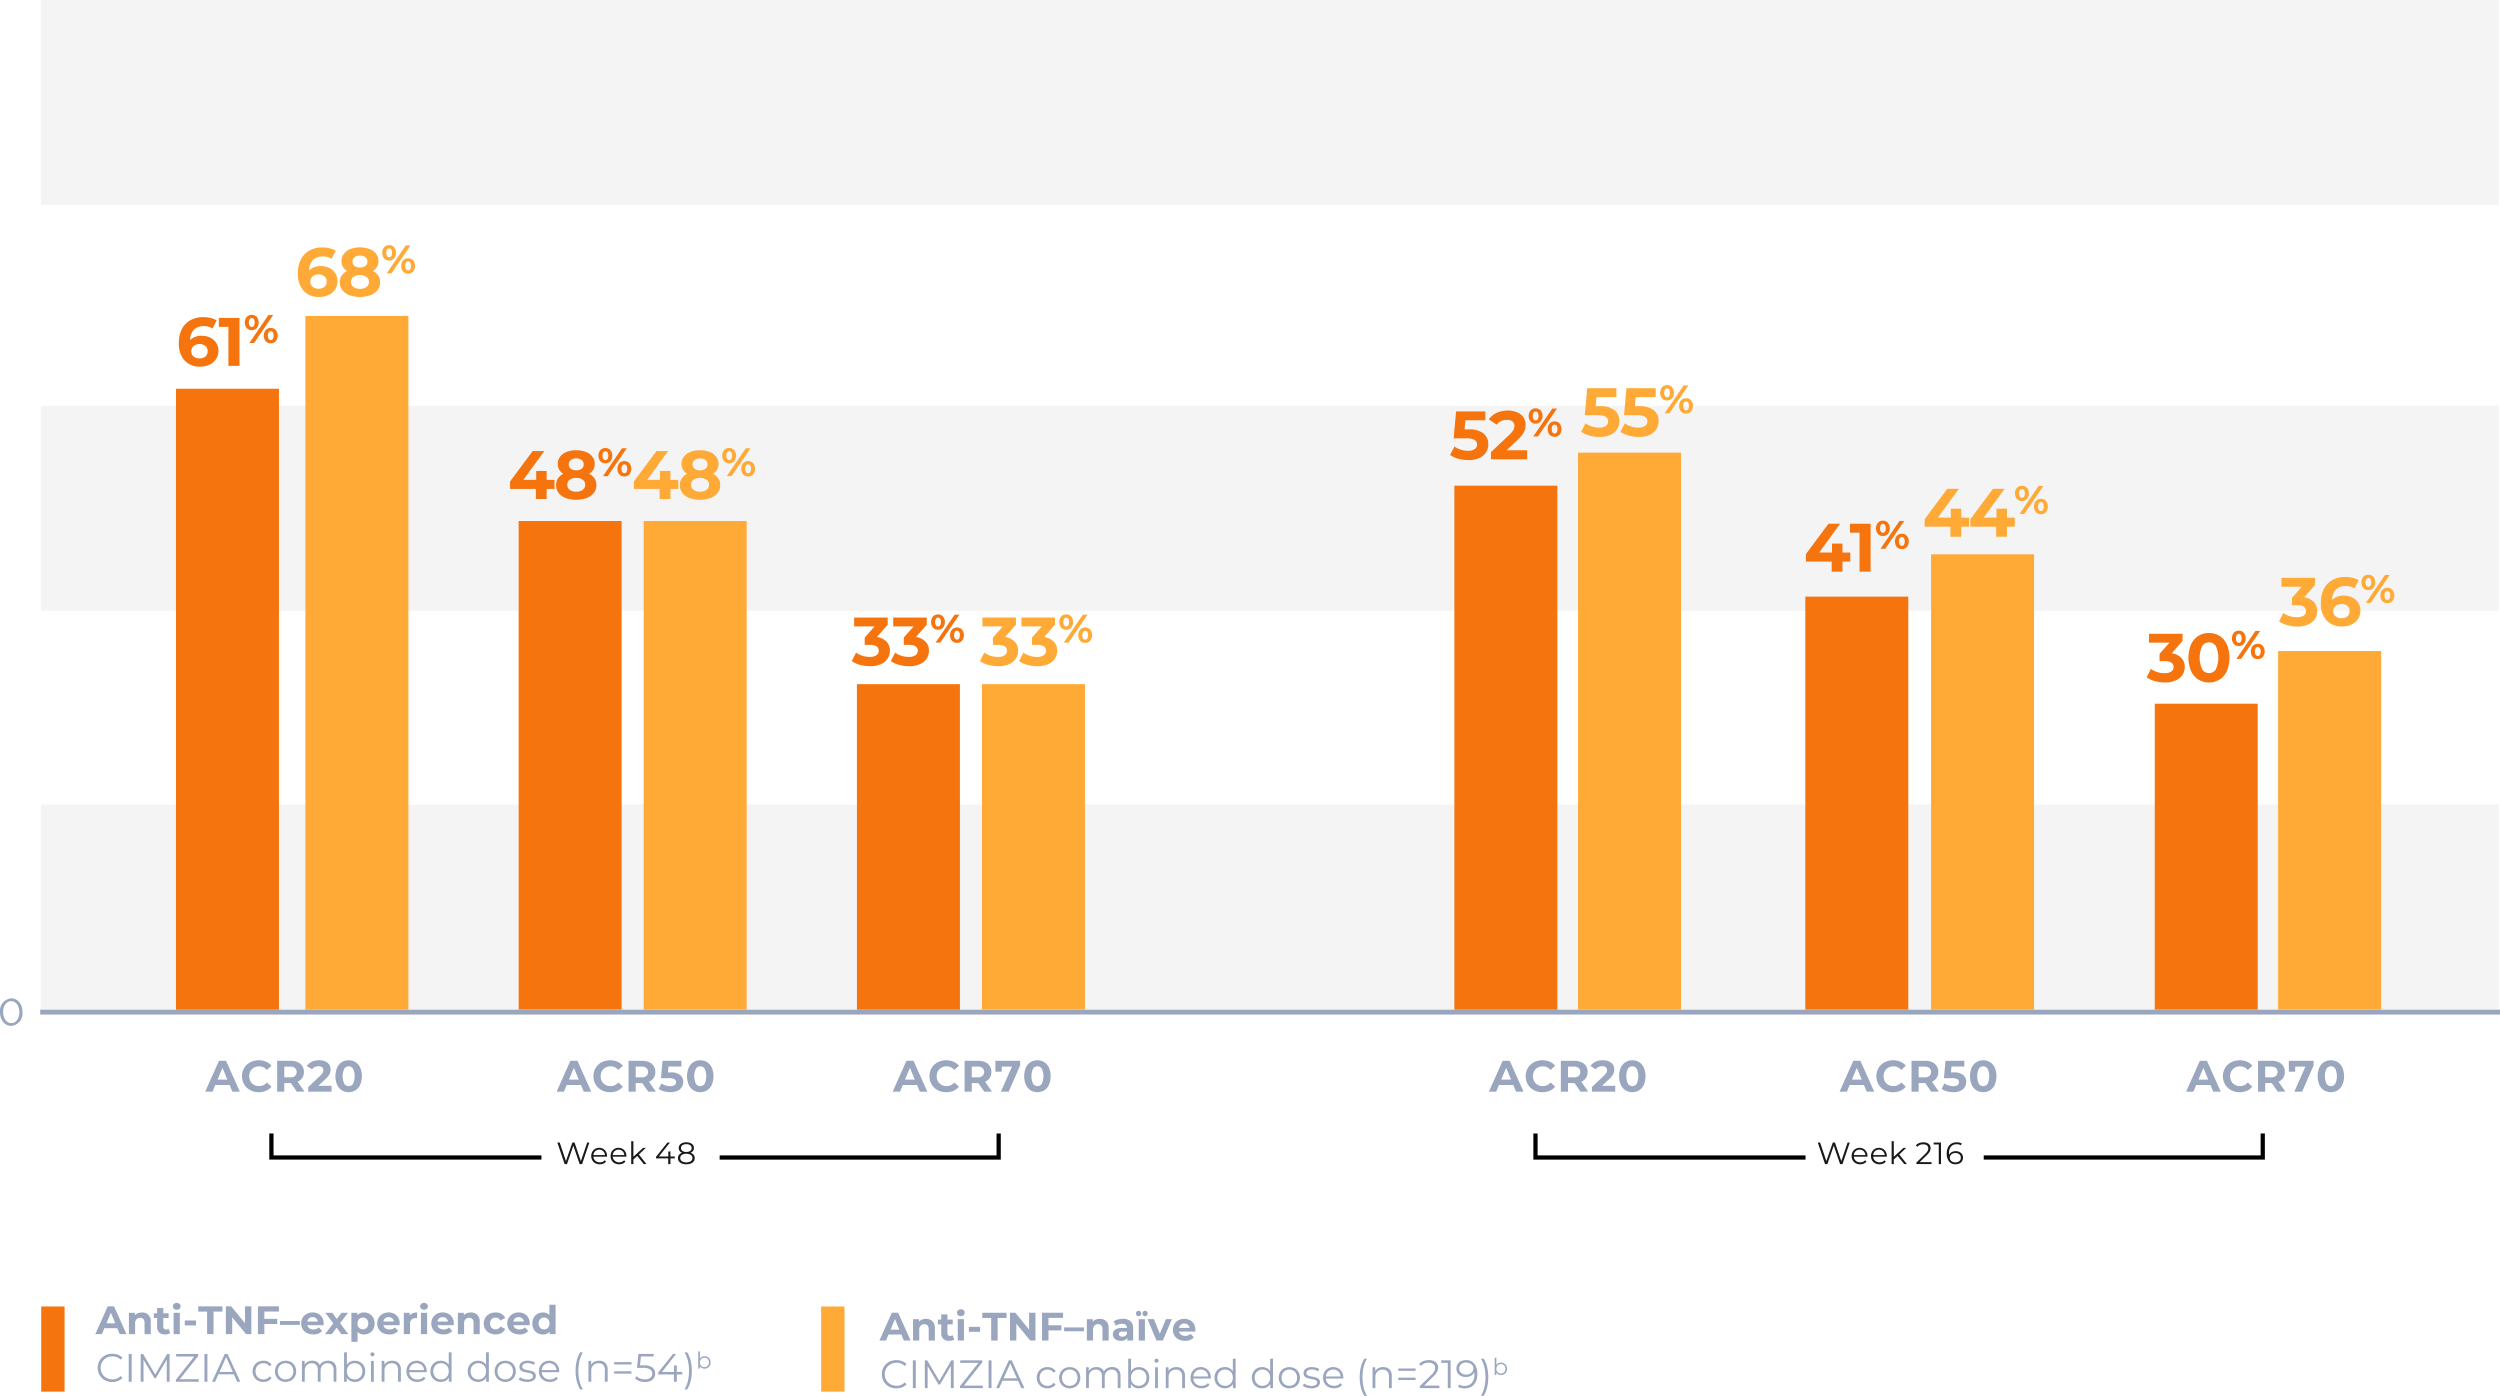 <svg xmlns="http://www.w3.org/2000/svg" xmlns:xlink="http://www.w3.org/1999/xlink" width="480" height="268" viewBox="0 0 480 268">
  <defs>
    <clipPath id="clip-path">
      <rect id="Rectangle_1105" data-name="Rectangle 1105" width="480" height="268" fill="none"/>
    </clipPath>
    <clipPath id="clip-path-3">
      <rect id="Rectangle_1086" data-name="Rectangle 1086" width="471.937" height="39.329" fill="none"/>
    </clipPath>
  </defs>
  <g id="Group_2720" data-name="Group 2720" clip-path="url(#clip-path)">
    <path id="Path_750" data-name="Path 750" d="M34.23,415.657H31.753l-.472,1.142H30.016l2.377-5.333h1.219L36,416.8H34.7Zm-.39-.937L33,412.677l-.846,2.042Z" transform="translate(-11.714 -160.646)" fill="#9aa5be"/>
    <g id="Group_2719" data-name="Group 2719">
      <g id="Group_2718" data-name="Group 2718" clip-path="url(#clip-path)">
        <path id="Path_751" data-name="Path 751" d="M44.325,413.848a1.817,1.817,0,0,1,.468,1.357v2.346H43.6v-2.163a1.068,1.068,0,0,0-.213-.727.783.783,0,0,0-.618-.241.947.947,0,0,0-.716.279,1.148,1.148,0,0,0-.267.827v2.026H40.6v-4.1h1.135v.48a1.586,1.586,0,0,1,.587-.4,2.046,2.046,0,0,1,.769-.141,1.693,1.693,0,0,1,1.232.457" transform="translate(-15.846 -161.398)" fill="#9aa5be"/>
        <path id="Path_752" data-name="Path 752" d="M51.572,416.811a1.215,1.215,0,0,1-.431.194,2.141,2.141,0,0,1-.537.065,1.6,1.6,0,0,1-1.132-.374,1.43,1.43,0,0,1-.4-1.1v-1.683h-.633V413h.633v-1H50.26v1h1.021v.914H50.26v1.668a.56.56,0,0,0,.134.4.5.5,0,0,0,.377.14.761.761,0,0,0,.48-.152Z" transform="translate(-18.905 -160.856)" fill="#9aa5be"/>
        <path id="Path_753" data-name="Path 753" d="M54.643,411.514a.645.645,0,0,1,0-.944.755.755,0,0,1,.534-.191.776.776,0,0,1,.534.182.591.591,0,0,1,.205.457.65.65,0,0,1-.205.493.744.744,0,0,1-.534.194.755.755,0,0,1-.534-.191m-.06.763h1.188v4.1H54.584Z" transform="translate(-21.246 -160.222)" fill="#9aa5be"/>
        <rect id="Rectangle_1075" data-name="Rectangle 1075" width="2.157" height="0.952" transform="translate(35.478 253.533)" fill="#9aa5be"/>
        <path id="Path_754" data-name="Path 754" d="M64.12,412.473H62.413v-1.006h4.649v1.006H65.354V416.8H64.12Z" transform="translate(-24.358 -160.647)" fill="#9aa5be"/>
        <path id="Path_755" data-name="Path 755" d="M76.017,411.466V416.8H75l-2.66-3.238V416.8H71.124v-5.333h1.021L74.8,414.7v-3.238Z" transform="translate(-27.758 -160.646)" fill="#9aa5be"/>
        <path id="Path_756" data-name="Path 756" d="M82.458,412.457v1.41h2.469v.99H82.458V416.8H81.224v-5.333h4.031v.991Z" transform="translate(-31.7 -160.646)" fill="#9aa5be"/>
        <rect id="Rectangle_1076" data-name="Rectangle 1076" width="3.81" height="0.739" transform="translate(53.761 253.64)" fill="#9aa5be"/>
        <path id="Path_757" data-name="Path 757" d="M99.121,415.837h-3.1a.96.96,0,0,0,.4.6,1.313,1.313,0,0,0,.777.221,1.566,1.566,0,0,0,.568-.1,1.367,1.367,0,0,0,.46-.3l.633.685a2.126,2.126,0,0,1-1.692.663,2.682,2.682,0,0,1-1.227-.27,1.986,1.986,0,0,1-.823-.751,2.2,2.2,0,0,1,0-2.175,2.006,2.006,0,0,1,.785-.755,2.427,2.427,0,0,1,2.206-.011,1.89,1.89,0,0,1,.766.743,2.222,2.222,0,0,1,.278,1.125c0,.015-.008.121-.023.319m-2.782-1.319a.978.978,0,0,0-.336.625h2.021a.99.99,0,0,0-.336-.621,1,1,0,0,0-.671-.232,1.025,1.025,0,0,0-.677.228" transform="translate(-37.007 -161.398)" fill="#9aa5be"/>
        <path id="Path_758" data-name="Path 758" d="M105.483,417.59l-.9-1.257-.929,1.257h-1.3l1.578-2.065-1.525-2.034h1.333l.869,1.2.892-1.2h1.265l-1.524,2,1.585,2.1Z" transform="translate(-39.948 -161.437)" fill="#9aa5be"/>
        <path id="Path_759" data-name="Path 759" d="M114.108,413.654a1.9,1.9,0,0,1,.737.739,2.44,2.44,0,0,1,0,2.218,1.9,1.9,0,0,1-.737.739,2.084,2.084,0,0,1-1.04.263,1.584,1.584,0,0,1-1.234-.495v1.912h-1.188v-5.577h1.135v.472a1.575,1.575,0,0,1,1.287-.533,2.09,2.09,0,0,1,1.04.262m-.5,2.675a1.312,1.312,0,0,0,0-1.653,1.067,1.067,0,0,0-1.5,0,1.311,1.311,0,0,0,0,1.653,1.067,1.067,0,0,0,1.5,0" transform="translate(-43.182 -161.398)" fill="#9aa5be"/>
        <path id="Path_760" data-name="Path 760" d="M123.067,415.837h-3.1a.96.96,0,0,0,.4.6,1.311,1.311,0,0,0,.777.221,1.566,1.566,0,0,0,.568-.1,1.375,1.375,0,0,0,.461-.3l.632.685a2.124,2.124,0,0,1-1.691.663,2.683,2.683,0,0,1-1.227-.27,1.991,1.991,0,0,1-.823-.751,2.07,2.07,0,0,1-.289-1.09,2.094,2.094,0,0,1,.285-1.085,2.01,2.01,0,0,1,.785-.755,2.428,2.428,0,0,1,2.207-.011,1.9,1.9,0,0,1,.766.743,2.221,2.221,0,0,1,.277,1.125c0,.015-.007.121-.023.319m-2.782-1.319a.978.978,0,0,0-.336.625h2.021a.99.99,0,0,0-.336-.621,1,1,0,0,0-.671-.232,1.026,1.026,0,0,0-.678.228" transform="translate(-46.353 -161.398)" fill="#9aa5be"/>
        <path id="Path_761" data-name="Path 761" d="M128.866,413.544a2.13,2.13,0,0,1,.835-.153v1.1c-.133-.01-.222-.015-.267-.015a1.09,1.09,0,0,0-.8.286,1.156,1.156,0,0,0-.289.856v1.935h-1.189v-4.1h1.136v.54a1.324,1.324,0,0,1,.575-.449" transform="translate(-49.625 -161.398)" fill="#9aa5be"/>
        <path id="Path_762" data-name="Path 762" d="M132.511,411.514a.644.644,0,0,1,0-.944.751.751,0,0,1,.534-.191.78.78,0,0,1,.534.182.591.591,0,0,1,.2.457.651.651,0,0,1-.2.493.837.837,0,0,1-1.068,0m-.061.763h1.188v4.1H132.45Z" transform="translate(-51.635 -160.222)" fill="#9aa5be"/>
        <path id="Path_763" data-name="Path 763" d="M140.1,415.837H137a.959.959,0,0,0,.4.6,1.313,1.313,0,0,0,.777.221,1.566,1.566,0,0,0,.568-.1,1.373,1.373,0,0,0,.46-.3l.633.685a2.126,2.126,0,0,1-1.692.663,2.685,2.685,0,0,1-1.227-.27,1.99,1.99,0,0,1-.823-.751,2.2,2.2,0,0,1,0-2.175,2,2,0,0,1,.785-.755,2.427,2.427,0,0,1,2.206-.011,1.89,1.89,0,0,1,.766.743,2.222,2.222,0,0,1,.278,1.125c0,.015-.008.121-.023.319m-2.782-1.319a.978.978,0,0,0-.335.625h2.02a.988.988,0,0,0-.336-.621,1,1,0,0,0-.671-.232,1.026,1.026,0,0,0-.678.228" transform="translate(-53.001 -161.398)" fill="#9aa5be"/>
        <path id="Path_764" data-name="Path 764" d="M147.915,413.848a1.817,1.817,0,0,1,.468,1.357v2.346h-1.189v-2.163a1.068,1.068,0,0,0-.213-.727.783.783,0,0,0-.618-.241.947.947,0,0,0-.716.279,1.148,1.148,0,0,0-.267.827v2.026h-1.188v-4.1h1.135v.48a1.586,1.586,0,0,1,.587-.4,2.046,2.046,0,0,1,.77-.141,1.693,1.693,0,0,1,1.232.457" transform="translate(-56.275 -161.398)" fill="#9aa5be"/>
        <path id="Path_765" data-name="Path 765" d="M153.436,417.343a2.022,2.022,0,0,1-.815-.75,2.172,2.172,0,0,1,0-2.18,2.022,2.022,0,0,1,.815-.75,2.521,2.521,0,0,1,1.178-.27,2.276,2.276,0,0,1,1.13.27,1.614,1.614,0,0,1,.705.774l-.921.5a1.009,1.009,0,0,0-.923-.564,1.04,1.04,0,0,0-.769.3,1.284,1.284,0,0,0,0,1.661,1.045,1.045,0,0,0,.769.3,1,1,0,0,0,.923-.564l.921.5a1.645,1.645,0,0,1-.705.761,2.251,2.251,0,0,1-1.13.274,2.528,2.528,0,0,1-1.178-.27" transform="translate(-59.45 -161.398)" fill="#9aa5be"/>
        <path id="Path_766" data-name="Path 766" d="M164.013,415.837h-3.1a.96.96,0,0,0,.4.6,1.312,1.312,0,0,0,.777.221,1.561,1.561,0,0,0,.568-.1,1.369,1.369,0,0,0,.461-.3l.632.685a2.123,2.123,0,0,1-1.691.663,2.685,2.685,0,0,1-1.227-.27,1.99,1.99,0,0,1-.823-.751,2.2,2.2,0,0,1,0-2.175,2,2,0,0,1,.785-.755,2.427,2.427,0,0,1,2.206-.011,1.89,1.89,0,0,1,.766.743,2.221,2.221,0,0,1,.277,1.125c0,.015-.007.121-.023.319m-2.782-1.319a.978.978,0,0,0-.336.625h2.021a.988.988,0,0,0-.336-.621,1,1,0,0,0-.671-.232,1.026,1.026,0,0,0-.678.228" transform="translate(-62.333 -161.398)" fill="#9aa5be"/>
        <path id="Path_767" data-name="Path 767" d="M172.092,410.942V416.6h-1.135v-.472a1.571,1.571,0,0,1-1.281.533,2.13,2.13,0,0,1-1.047-.258,1.859,1.859,0,0,1-.735-.739,2.452,2.452,0,0,1,0-2.226,1.86,1.86,0,0,1,.735-.739,2.13,2.13,0,0,1,1.047-.259,1.559,1.559,0,0,1,1.227.5v-1.988Zm-1.463,4.43a1.3,1.3,0,0,0,0-1.653.99.99,0,0,0-.747-.308,1,1,0,0,0-.754.308,1.3,1.3,0,0,0,0,1.653,1,1,0,0,0,.754.308.99.99,0,0,0,.747-.308" transform="translate(-65.42 -160.442)" fill="#9aa5be"/>
        <path id="Path_768" data-name="Path 768" d="M32.138,431.465a2.57,2.57,0,0,1-1-.972,2.849,2.849,0,0,1,0-2.78,2.554,2.554,0,0,1,1-.972,2.926,2.926,0,0,1,1.433-.35,2.974,2.974,0,0,1,1.1.2,2.286,2.286,0,0,1,.854.579l-.359.358a2.128,2.128,0,0,0-1.577-.633,2.326,2.326,0,0,0-1.152.29,2.114,2.114,0,0,0-.811.792,2.316,2.316,0,0,0,0,2.256,2.112,2.112,0,0,0,.811.791,2.314,2.314,0,0,0,1.152.29,2.1,2.1,0,0,0,1.577-.64l.359.358a2.3,2.3,0,0,1-.858.583,2.947,2.947,0,0,1-1.1.2,2.913,2.913,0,0,1-1.429-.351" transform="translate(-12.012 -166.473)" fill="#9aa5be"/>
        <rect id="Rectangle_1077" data-name="Rectangle 1077" width="0.564" height="5.333" transform="translate(24.718 259.963)" fill="#9aa5be"/>
        <path id="Path_769" data-name="Path 769" d="M49.854,426.465V431.8h-.541v-4.266l-2.1,3.589H46.95l-2.1-3.565V431.8h-.541v-5.333h.465l2.316,3.954,2.293-3.954Z" transform="translate(-17.295 -166.502)" fill="#9aa5be"/>
        <path id="Path_770" data-name="Path 770" d="M59.763,431.31v.488H55.388v-.388l3.536-4.457H55.442v-.488h4.23v.388l-3.528,4.457Z" transform="translate(-21.617 -166.502)" fill="#9aa5be"/>
        <rect id="Rectangle_1078" data-name="Rectangle 1078" width="0.564" height="5.333" transform="translate(39.259 259.963)" fill="#9aa5be"/>
        <path id="Path_771" data-name="Path 771" d="M70.959,430.374H67.987l-.64,1.425H66.76l2.44-5.333h.555l2.438,5.333H71.6Zm-.2-.457-1.282-2.864-1.279,2.864Z" transform="translate(-26.055 -166.502)" fill="#9aa5be"/>
        <path id="Path_772" data-name="Path 772" d="M80.548,432.407a1.876,1.876,0,0,1-.736-.727,2.1,2.1,0,0,1-.266-1.056,2.071,2.071,0,0,1,.266-1.05,1.882,1.882,0,0,1,.736-.725,2.162,2.162,0,0,1,1.063-.258,2.068,2.068,0,0,1,.926.2,1.54,1.54,0,0,1,.644.591l-.4.274a1.262,1.262,0,0,0-.5-.445,1.491,1.491,0,0,0-.663-.149,1.564,1.564,0,0,0-.78.194,1.374,1.374,0,0,0-.542.552,1.819,1.819,0,0,0,0,1.634,1.373,1.373,0,0,0,.542.549,1.571,1.571,0,0,0,.78.2,1.53,1.53,0,0,0,.663-.145,1.241,1.241,0,0,0,.5-.442l.4.274a1.54,1.54,0,0,1-.647.59,2.067,2.067,0,0,1-.923.2,2.157,2.157,0,0,1-1.063-.259" transform="translate(-31.045 -167.332)" fill="#9aa5be"/>
        <path id="Path_773" data-name="Path 773" d="M87.582,432.4a1.912,1.912,0,0,1-.732-.728,2.206,2.206,0,0,1,0-2.1,1.882,1.882,0,0,1,.732-.724,2.238,2.238,0,0,1,2.088,0,1.862,1.862,0,0,1,.729.724,2.237,2.237,0,0,1,0,2.1,1.892,1.892,0,0,1-.729.728,2.21,2.21,0,0,1-2.088,0m1.81-.411a1.367,1.367,0,0,0,.53-.552,1.844,1.844,0,0,0,0-1.631,1.364,1.364,0,0,0-.53-.552,1.605,1.605,0,0,0-1.532,0,1.384,1.384,0,0,0-.535.552,1.812,1.812,0,0,0,0,1.631,1.387,1.387,0,0,0,.535.552,1.605,1.605,0,0,0,1.532,0" transform="translate(-33.792 -167.332)" fill="#9aa5be"/>
        <path id="Path_774" data-name="Path 774" d="M101.267,429.024a1.743,1.743,0,0,1,.43,1.279v2.324h-.541v-2.269a1.363,1.363,0,0,0-.3-.953,1.1,1.1,0,0,0-.85-.327,1.278,1.278,0,0,0-.983.385,1.5,1.5,0,0,0-.359,1.063v2.1h-.54v-2.269a1.363,1.363,0,0,0-.3-.953,1.11,1.11,0,0,0-.859-.327,1.28,1.28,0,0,0-.979.385,1.491,1.491,0,0,0-.362,1.063v2.1h-.542V428.62H95.6v.731a1.452,1.452,0,0,1,.6-.564,1.88,1.88,0,0,1,.876-.2,1.714,1.714,0,0,1,.873.213,1.307,1.307,0,0,1,.552.632,1.565,1.565,0,0,1,.637-.621,1.958,1.958,0,0,1,.949-.224,1.593,1.593,0,0,1,1.185.434" transform="translate(-37.108 -167.332)" fill="#9aa5be"/>
        <path id="Path_775" data-name="Path 775" d="M111.43,427.812a1.817,1.817,0,0,1,.716.719,2.288,2.288,0,0,1,0,2.118,1.85,1.85,0,0,1-.716.724,2.03,2.03,0,0,1-1.021.258,1.891,1.891,0,0,1-.9-.213,1.655,1.655,0,0,1-.644-.617v.792h-.518v-5.653h.541v2.407a1.674,1.674,0,0,1,.644-.591,1.9,1.9,0,0,1,.88-.2,2.06,2.06,0,0,1,1.021.255m-.3,3.146a1.38,1.38,0,0,0,.537-.552,1.807,1.807,0,0,0,0-1.631,1.378,1.378,0,0,0-.537-.552,1.6,1.6,0,0,0-1.527,0,1.377,1.377,0,0,0-.534.552,1.812,1.812,0,0,0,0,1.631,1.379,1.379,0,0,0,.534.552,1.6,1.6,0,0,0,1.527,0" transform="translate(-42.284 -166.298)" fill="#9aa5be"/>
        <path id="Path_776" data-name="Path 776" d="M116.733,426.6a.377.377,0,0,1-.114-.274.365.365,0,0,1,.114-.266.384.384,0,0,1,.282-.115.388.388,0,0,1,.281.111.353.353,0,0,1,.115.263.4.4,0,0,1-.678.282m.007.991h.541v4.007h-.541Z" transform="translate(-45.513 -166.297)" fill="#9aa5be"/>
        <path id="Path_777" data-name="Path 777" d="M123.424,429.028a1.711,1.711,0,0,1,.446,1.275v2.324h-.54v-2.269a1.328,1.328,0,0,0-.313-.953,1.176,1.176,0,0,0-.893-.327,1.371,1.371,0,0,0-1.025.385,1.453,1.453,0,0,0-.377,1.063v2.1h-.541V428.62h.518v.739a1.512,1.512,0,0,1,.614-.569,1.968,1.968,0,0,1,.91-.2,1.636,1.636,0,0,1,1.2.438" transform="translate(-46.904 -167.332)" fill="#9aa5be"/>
        <path id="Path_778" data-name="Path 778" d="M131.874,430.792h-3.353A1.425,1.425,0,0,0,129,431.8a1.589,1.589,0,0,0,1.1.386,1.726,1.726,0,0,0,.686-.134,1.5,1.5,0,0,0,.541-.393l.3.35a1.7,1.7,0,0,1-.666.488,2.258,2.258,0,0,1-.88.166,2.23,2.23,0,0,1-1.094-.262,1.9,1.9,0,0,1-.744-.728,2.071,2.071,0,0,1-.266-1.051,2.137,2.137,0,0,1,.255-1.051,1.839,1.839,0,0,1,.7-.724,2.065,2.065,0,0,1,2,0,1.823,1.823,0,0,1,.693.72,2.161,2.161,0,0,1,.252,1.055Zm-2.908-1.367a1.448,1.448,0,0,0-.445.964h2.843a1.457,1.457,0,0,0-.446-.964,1.474,1.474,0,0,0-1.952,0" transform="translate(-49.947 -167.332)" fill="#9aa5be"/>
        <path id="Path_779" data-name="Path 779" d="M139.59,425.941v5.653h-.518V430.8a1.641,1.641,0,0,1-.644.617,1.892,1.892,0,0,1-.9.213,2.027,2.027,0,0,1-1.021-.258,1.849,1.849,0,0,1-.717-.724,2.293,2.293,0,0,1,0-2.118,1.817,1.817,0,0,1,.717-.719,2.057,2.057,0,0,1,1.021-.255,1.9,1.9,0,0,1,.88.2,1.678,1.678,0,0,1,.644.591v-2.407Zm-1.261,5.017a1.392,1.392,0,0,0,.534-.552,1.812,1.812,0,0,0,0-1.631,1.39,1.39,0,0,0-.534-.552,1.591,1.591,0,0,0-1.524,0,1.387,1.387,0,0,0-.534.552,1.812,1.812,0,0,0,0,1.631,1.389,1.389,0,0,0,.534.552,1.59,1.59,0,0,0,1.524,0" transform="translate(-52.893 -166.298)" fill="#9aa5be"/>
        <path id="Path_780" data-name="Path 780" d="M151.338,425.941v5.653h-.518V430.8a1.645,1.645,0,0,1-.644.617,1.892,1.892,0,0,1-.9.213,2.027,2.027,0,0,1-1.021-.258,1.849,1.849,0,0,1-.717-.724,2.293,2.293,0,0,1,0-2.118,1.816,1.816,0,0,1,.717-.719,2.056,2.056,0,0,1,1.021-.255,1.892,1.892,0,0,1,.879.2,1.68,1.68,0,0,1,.644.591v-2.407Zm-1.26,5.017a1.39,1.39,0,0,0,.533-.552,1.807,1.807,0,0,0,0-1.631,1.388,1.388,0,0,0-.533-.552,1.591,1.591,0,0,0-1.524,0,1.387,1.387,0,0,0-.534.552,1.813,1.813,0,0,0,0,1.631,1.389,1.389,0,0,0,.534.552,1.59,1.59,0,0,0,1.524,0" transform="translate(-57.479 -166.298)" fill="#9aa5be"/>
        <path id="Path_781" data-name="Path 781" d="M156.75,432.4a1.92,1.92,0,0,1-.732-.728,2.21,2.21,0,0,1,0-2.1,1.889,1.889,0,0,1,.732-.724,2.239,2.239,0,0,1,2.088,0,1.862,1.862,0,0,1,.729.724,2.238,2.238,0,0,1,0,2.1,1.892,1.892,0,0,1-.729.728,2.211,2.211,0,0,1-2.088,0m1.81-.411a1.365,1.365,0,0,0,.53-.552,1.844,1.844,0,0,0,0-1.631,1.362,1.362,0,0,0-.53-.552,1.605,1.605,0,0,0-1.532,0,1.387,1.387,0,0,0-.534.552,1.813,1.813,0,0,0,0,1.631,1.39,1.39,0,0,0,.534.552,1.605,1.605,0,0,0,1.532,0" transform="translate(-60.786 -167.332)" fill="#9aa5be"/>
        <path id="Path_782" data-name="Path 782" d="M164.036,432.526a2,2,0,0,1-.7-.355l.244-.426a2.047,2.047,0,0,0,.632.324,2.524,2.524,0,0,0,.793.125,1.525,1.525,0,0,0,.812-.171.547.547,0,0,0,.262-.485.434.434,0,0,0-.145-.347.963.963,0,0,0-.365-.19,5.293,5.293,0,0,0-.587-.126,6.592,6.592,0,0,1-.785-.187,1.147,1.147,0,0,1-.507-.324.9.9,0,0,1-.209-.632.991.991,0,0,1,.419-.823,1.884,1.884,0,0,1,1.166-.319,3.05,3.05,0,0,1,.778.1,2.151,2.151,0,0,1,.64.27l-.237.435a2.021,2.021,0,0,0-1.181-.343,1.375,1.375,0,0,0-.781.182.562.562,0,0,0-.263.481.472.472,0,0,0,.149.365.9.9,0,0,0,.369.2,5.909,5.909,0,0,0,.609.134,7.07,7.07,0,0,1,.77.183,1.132,1.132,0,0,1,.5.312.859.859,0,0,1,.206.61.97.97,0,0,1-.438.835,2.086,2.086,0,0,1-1.215.308,3.078,3.078,0,0,1-.934-.14" transform="translate(-63.747 -167.332)" fill="#9aa5be"/>
        <path id="Path_783" data-name="Path 783" d="M173.595,430.792h-3.353a1.426,1.426,0,0,0,.48,1.009,1.589,1.589,0,0,0,1.1.386,1.723,1.723,0,0,0,.685-.134,1.5,1.5,0,0,0,.542-.393l.3.35a1.71,1.71,0,0,1-.667.488,2.255,2.255,0,0,1-.879.166,2.232,2.232,0,0,1-1.094-.262,1.9,1.9,0,0,1-.743-.728,2.065,2.065,0,0,1-.266-1.051,2.137,2.137,0,0,1,.256-1.051,1.833,1.833,0,0,1,.7-.724,2.065,2.065,0,0,1,2,0,1.828,1.828,0,0,1,.693.72,2.167,2.167,0,0,1,.252,1.055Zm-2.908-1.367a1.453,1.453,0,0,0-.445.964h2.843a1.451,1.451,0,0,0-.446-.964,1.474,1.474,0,0,0-1.952,0" transform="translate(-66.23 -167.332)" fill="#9aa5be"/>
        <path id="Path_784" data-name="Path 784" d="M181.478,431.46a8,8,0,0,1-.229-1.954,8.094,8.094,0,0,1,.229-1.962,5.518,5.518,0,0,1,.655-1.6h.518a6.014,6.014,0,0,0-.659,1.653,8.85,8.85,0,0,0,0,3.825,6.013,6.013,0,0,0,.659,1.653h-.518a5.748,5.748,0,0,1-.655-1.611" transform="translate(-70.737 -166.297)" fill="#9aa5be"/>
        <path id="Path_785" data-name="Path 785" d="M188.542,429.028a1.711,1.711,0,0,1,.446,1.275v2.324h-.54v-2.269a1.328,1.328,0,0,0-.313-.953,1.176,1.176,0,0,0-.893-.327,1.369,1.369,0,0,0-1.024.385,1.451,1.451,0,0,0-.377,1.063v2.1H185.3V428.62h.518v.739a1.512,1.512,0,0,1,.614-.569,1.967,1.967,0,0,1,.91-.2,1.636,1.636,0,0,1,1.2.438" transform="translate(-72.318 -167.332)" fill="#9aa5be"/>
        <path id="Path_786" data-name="Path 786" d="M193.4,429.027h3.315v.449H193.4Zm0,1.76h3.315v.45H193.4Z" transform="translate(-75.478 -167.502)" fill="#9aa5be"/>
        <path id="Path_787" data-name="Path 787" d="M203.3,429.066a1.393,1.393,0,0,1,.53,1.162,1.6,1.6,0,0,1-.217.831,1.485,1.485,0,0,1-.652.575,2.44,2.44,0,0,1-1.066.21,3.169,3.169,0,0,1-1.086-.187,2.222,2.222,0,0,1-.826-.5l.266-.434a1.963,1.963,0,0,0,.7.446,2.535,2.535,0,0,0,.938.171,1.578,1.578,0,0,0,1.024-.3.975.975,0,0,0,.362-.793.944.944,0,0,0-.408-.83,2.5,2.5,0,0,0-1.375-.282h-1.136l.274-2.675h2.919v.488h-2.438l-.183,1.7h.685a2.748,2.748,0,0,1,1.688.415" transform="translate(-78.049 -166.502)" fill="#9aa5be"/>
        <path id="Path_788" data-name="Path 788" d="M211.909,430.4h-1.066v1.4h-.549v-1.4h-3.01V430l2.827-3.535h.609l-2.728,3.444h2.316v-1.234h.534v1.234h1.066Z" transform="translate(-80.898 -166.502)" fill="#9aa5be"/>
        <path id="Path_789" data-name="Path 789" d="M215.546,433.071a6.073,6.073,0,0,0,.662-1.649,8.686,8.686,0,0,0,0-3.832,6.093,6.093,0,0,0-.662-1.65h.518a5.66,5.66,0,0,1,.66,1.6,8.439,8.439,0,0,1,0,3.92,5.518,5.518,0,0,1-.663,1.607Z" transform="translate(-84.122 -166.297)" fill="#9aa5be"/>
        <path id="Path_790" data-name="Path 790" d="M221.678,426.736a1.066,1.066,0,0,1,.418.419,1.332,1.332,0,0,1,0,1.235,1.073,1.073,0,0,1-.418.422,1.181,1.181,0,0,1-.6.152,1.1,1.1,0,0,1-.527-.125.962.962,0,0,1-.376-.36v.461h-.3v-3.295h.315v1.4a.99.99,0,0,1,.376-.344,1.113,1.113,0,0,1,.513-.118,1.2,1.2,0,0,1,.6.149m-.174,1.835a.8.8,0,0,0,.314-.323,1.058,1.058,0,0,0,0-.951.8.8,0,0,0-.314-.321.931.931,0,0,0-.89,0,.8.8,0,0,0-.311.321,1.053,1.053,0,0,0,0,.951.808.808,0,0,0,.311.323.93.93,0,0,0,.89,0" transform="translate(-85.813 -166.183)" fill="#9aa5be"/>
        <path id="Path_791" data-name="Path 791" d="M281.145,417.668h-2.477l-.473,1.143H276.93l2.378-5.333h1.219l2.387,5.333h-1.3Zm-.39-.937-.845-2.042-.845,2.042Z" transform="translate(-108.079 -161.432)" fill="#9aa5be"/>
        <path id="Path_792" data-name="Path 792" d="M291.238,415.859a1.813,1.813,0,0,1,.468,1.356v2.347h-1.188V417.4a1.068,1.068,0,0,0-.213-.727.786.786,0,0,0-.619-.241.945.945,0,0,0-.716.279,1.152,1.152,0,0,0-.266.827v2.026h-1.189v-4.1h1.136v.48a1.575,1.575,0,0,1,.586-.4,2.042,2.042,0,0,1,.77-.141,1.687,1.687,0,0,1,1.23.457" transform="translate(-112.21 -162.183)" fill="#9aa5be"/>
        <path id="Path_793" data-name="Path 793" d="M298.487,418.822a1.219,1.219,0,0,1-.432.194,2.14,2.14,0,0,1-.538.065,1.593,1.593,0,0,1-1.131-.374,1.428,1.428,0,0,1-.4-1.1v-1.684h-.632v-.914h.632v-1h1.19v1h1.02v.914h-1.02V417.6a.556.556,0,0,0,.134.4.49.49,0,0,0,.377.142.765.765,0,0,0,.48-.152Z" transform="translate(-115.269 -161.641)" fill="#9aa5be"/>
        <path id="Path_794" data-name="Path 794" d="M301.558,413.526a.645.645,0,0,1,0-.945.758.758,0,0,1,.533-.19.778.778,0,0,1,.534.183.585.585,0,0,1,.2.457.648.648,0,0,1-.2.492.837.837,0,0,1-1.067,0m-.06.762h1.189v4.1H301.5Z" transform="translate(-117.61 -161.007)" fill="#9aa5be"/>
        <rect id="Rectangle_1079" data-name="Rectangle 1079" width="2.157" height="0.952" transform="translate(186.028 254.758)" fill="#9aa5be"/>
        <path id="Path_795" data-name="Path 795" d="M311.033,414.483h-1.707v-1h4.649v1h-1.707v4.329h-1.235Z" transform="translate(-120.722 -161.432)" fill="#9aa5be"/>
        <path id="Path_796" data-name="Path 796" d="M322.931,413.478v5.333h-1.013l-2.659-3.238v3.238h-1.219v-5.333h1.019l2.653,3.238v-3.238Z" transform="translate(-124.123 -161.432)" fill="#9aa5be"/>
        <path id="Path_797" data-name="Path 797" d="M329.372,414.468v1.41h2.469v.991h-2.469v1.943h-1.235v-5.333h4.032v.99Z" transform="translate(-128.064 -161.432)" fill="#9aa5be"/>
        <rect id="Rectangle_1080" data-name="Rectangle 1080" width="3.811" height="0.739" transform="translate(204.31 254.865)" fill="#9aa5be"/>
        <path id="Path_798" data-name="Path 798" d="M345.959,415.859a1.812,1.812,0,0,1,.468,1.356v2.347H345.24V417.4a1.068,1.068,0,0,0-.213-.727.784.784,0,0,0-.618-.241.945.945,0,0,0-.716.279,1.152,1.152,0,0,0-.266.827v2.026h-1.189v-4.1h1.136v.48a1.572,1.572,0,0,1,.585-.4,2.044,2.044,0,0,1,.77-.141,1.689,1.689,0,0,1,1.231.457" transform="translate(-133.566 -162.183)" fill="#9aa5be"/>
        <path id="Path_799" data-name="Path 799" d="M353.819,415.855a1.741,1.741,0,0,1,.509,1.369v2.339h-1.111v-.51a1.329,1.329,0,0,1-1.251.571,1.931,1.931,0,0,1-.819-.16,1.221,1.221,0,0,1-.53-.441,1.163,1.163,0,0,1-.182-.64,1.074,1.074,0,0,1,.43-.9,2.206,2.206,0,0,1,1.33-.327h.946a.757.757,0,0,0-.237-.6,1.041,1.041,0,0,0-.71-.209,2.077,2.077,0,0,0-.643.1,1.694,1.694,0,0,0-.538.279l-.426-.831a2.579,2.579,0,0,1,.8-.366,3.583,3.583,0,0,1,.964-.13,2.139,2.139,0,0,1,1.463.453m-1.014,2.828a.778.778,0,0,0,.336-.416v-.419h-.815c-.488,0-.733.161-.733.48a.428.428,0,0,0,.179.362.817.817,0,0,0,.493.133,1.044,1.044,0,0,0,.541-.14" transform="translate(-136.766 -162.183)" fill="#9aa5be"/>
        <path id="Path_800" data-name="Path 800" d="M357.862,413.756a.508.508,0,0,1-.14-.372.513.513,0,0,1,.14-.374.479.479,0,0,1,.355-.145.486.486,0,0,1,.357.145.511.511,0,0,1,.145.374.506.506,0,0,1-.145.372.482.482,0,0,1-.357.145.475.475,0,0,1-.355-.145m.385.717h1.189v4.1h-1.189Zm.862-.717a.5.5,0,0,1-.146-.372.5.5,0,0,1,.146-.374.486.486,0,0,1,.357-.145.48.48,0,0,1,.355.145.523.523,0,0,1,.14.374.518.518,0,0,1-.14.372.476.476,0,0,1-.355.145.482.482,0,0,1-.357-.145" transform="translate(-139.61 -161.192)" fill="#9aa5be"/>
        <path id="Path_801" data-name="Path 801" d="M366.025,415.5l-1.73,4.1h-1.227l-1.723-4.1h1.227l1.136,2.788,1.173-2.788Z" transform="translate(-141.024 -162.222)" fill="#9aa5be"/>
        <path id="Path_802" data-name="Path 802" d="M373.618,417.848h-3.1a.952.952,0,0,0,.4.6,1.3,1.3,0,0,0,.777.222,1.6,1.6,0,0,0,.569-.1,1.38,1.38,0,0,0,.46-.3l.633.686a2.131,2.131,0,0,1-1.692.663,2.678,2.678,0,0,1-1.227-.27,1.988,1.988,0,0,1-.824-.751,2.2,2.2,0,0,1,0-2.175,2,2,0,0,1,.786-.755,2.43,2.43,0,0,1,2.206-.012,1.9,1.9,0,0,1,.766.743,2.223,2.223,0,0,1,.278,1.124c0,.015-.009.122-.024.319m-2.782-1.317a.983.983,0,0,0-.336.624h2.021a.988.988,0,0,0-.335-.62,1,1,0,0,0-.672-.233,1.024,1.024,0,0,0-.678.229" transform="translate(-144.136 -162.183)" fill="#9aa5be"/>
        <path id="Path_803" data-name="Path 803" d="M279.053,433.475a2.564,2.564,0,0,1-1-.971,2.855,2.855,0,0,1,0-2.781,2.575,2.575,0,0,1,1-.972,3.132,3.132,0,0,1,2.53-.152,2.264,2.264,0,0,1,.854.58l-.357.358a2.127,2.127,0,0,0-1.577-.632,2.321,2.321,0,0,0-1.152.289,2.118,2.118,0,0,0-.812.791,2.32,2.32,0,0,0,0,2.256,2.113,2.113,0,0,0,.812.792,2.328,2.328,0,0,0,1.152.289,2.1,2.1,0,0,0,1.577-.64l.357.358a2.3,2.3,0,0,1-.857.583,2.938,2.938,0,0,1-1.1.2,2.9,2.9,0,0,1-1.429-.351" transform="translate(-108.376 -167.258)" fill="#9aa5be"/>
        <rect id="Rectangle_1081" data-name="Rectangle 1081" width="0.564" height="5.333" transform="translate(175.267 261.189)" fill="#9aa5be"/>
        <path id="Path_804" data-name="Path 804" d="M296.769,428.476v5.333h-.543v-4.267l-2.095,3.589h-.266l-2.1-3.566v4.244h-.541v-5.333h.465l2.316,3.954,2.293-3.954Z" transform="translate(-113.659 -167.288)" fill="#9aa5be"/>
        <path id="Path_805" data-name="Path 805" d="M306.678,433.321v.488H302.3v-.389l3.536-4.457h-3.483v-.488h4.229v.388l-3.527,4.457Z" transform="translate(-117.981 -167.288)" fill="#9aa5be"/>
        <rect id="Rectangle_1082" data-name="Rectangle 1082" width="0.564" height="5.333" transform="translate(189.808 261.189)" fill="#9aa5be"/>
        <path id="Path_806" data-name="Path 806" d="M317.874,432.385H314.9l-.64,1.425h-.587l2.439-5.333h.556l2.439,5.333h-.593Zm-.205-.457-1.28-2.865-1.279,2.865Z" transform="translate(-122.419 -167.287)" fill="#9aa5be"/>
        <path id="Path_807" data-name="Path 807" d="M327.462,434.418a1.888,1.888,0,0,1-.736-.727,2.11,2.11,0,0,1-.266-1.056,2.085,2.085,0,0,1,.266-1.051,1.891,1.891,0,0,1,.736-.724,2.163,2.163,0,0,1,1.063-.259,2.069,2.069,0,0,1,.926.2,1.535,1.535,0,0,1,.643.591l-.4.274a1.253,1.253,0,0,0-.5-.446,1.493,1.493,0,0,0-.663-.149,1.562,1.562,0,0,0-.781.194,1.375,1.375,0,0,0-.543.552,1.825,1.825,0,0,0,0,1.635,1.367,1.367,0,0,0,.543.547,1.564,1.564,0,0,0,.781.2,1.524,1.524,0,0,0,.663-.145,1.232,1.232,0,0,0,.5-.441l.4.274a1.54,1.54,0,0,1-.646.591,2.075,2.075,0,0,1-.923.2,2.163,2.163,0,0,1-1.063-.259" transform="translate(-127.409 -168.117)" fill="#9aa5be"/>
        <path id="Path_808" data-name="Path 808" d="M334.5,434.414a1.908,1.908,0,0,1-.73-.728,2.208,2.208,0,0,1,0-2.1,1.888,1.888,0,0,1,.73-.723,2.235,2.235,0,0,1,2.089,0,1.863,1.863,0,0,1,.727.723,2.23,2.23,0,0,1,0,2.1,1.884,1.884,0,0,1-.727.728,2.207,2.207,0,0,1-2.089,0m1.812-.412a1.361,1.361,0,0,0,.529-.552,1.837,1.837,0,0,0,0-1.631,1.366,1.366,0,0,0-.529-.552,1.605,1.605,0,0,0-1.532,0,1.376,1.376,0,0,0-.535.552,1.806,1.806,0,0,0,0,1.631,1.371,1.371,0,0,0,.535.552,1.606,1.606,0,0,0,1.532,0" transform="translate(-130.156 -168.117)" fill="#9aa5be"/>
        <path id="Path_809" data-name="Path 809" d="M348.181,431.035a1.74,1.74,0,0,1,.432,1.28v2.324h-.541v-2.27a1.364,1.364,0,0,0-.3-.953,1.1,1.1,0,0,0-.85-.328,1.284,1.284,0,0,0-.985.385,1.5,1.5,0,0,0-.357,1.062v2.1h-.54v-2.27a1.363,1.363,0,0,0-.3-.953,1.116,1.116,0,0,0-.859-.328,1.279,1.279,0,0,0-.979.385,1.487,1.487,0,0,0-.362,1.062v2.1H342v-4.008h.518v.731a1.445,1.445,0,0,1,.6-.564,1.873,1.873,0,0,1,.876-.2,1.717,1.717,0,0,1,.871.213,1.306,1.306,0,0,1,.552.632,1.574,1.574,0,0,1,.637-.621,1.97,1.97,0,0,1,.95-.224,1.589,1.589,0,0,1,1.183.434" transform="translate(-133.473 -168.117)" fill="#9aa5be"/>
        <path id="Path_810" data-name="Path 810" d="M358.344,429.821a1.813,1.813,0,0,1,.716.72,2.289,2.289,0,0,1,0,2.118,1.842,1.842,0,0,1-.716.725,2.032,2.032,0,0,1-1.02.258,1.891,1.891,0,0,1-.9-.213,1.657,1.657,0,0,1-.645-.617v.792h-.517v-5.653h.54v2.408a1.665,1.665,0,0,1,.643-.591,1.9,1.9,0,0,1,.882-.2,2.054,2.054,0,0,1,1.02.255m-.3,3.146a1.359,1.359,0,0,0,.538-.552,1.8,1.8,0,0,0,0-1.631,1.364,1.364,0,0,0-.538-.552,1.595,1.595,0,0,0-1.526,0,1.371,1.371,0,0,0-.534.552,1.816,1.816,0,0,0,0,1.631,1.365,1.365,0,0,0,.534.552,1.594,1.594,0,0,0,1.526,0" transform="translate(-138.649 -167.082)" fill="#9aa5be"/>
        <path id="Path_811" data-name="Path 811" d="M363.648,428.606a.378.378,0,0,1,0-.541.383.383,0,0,1,.282-.114.391.391,0,0,1,.282.11.352.352,0,0,1,.114.263.38.38,0,0,1-.114.282.4.4,0,0,1-.564,0m.006.991h.543V433.6h-.543Z" transform="translate(-141.878 -167.082)" fill="#9aa5be"/>
        <path id="Path_812" data-name="Path 812" d="M370.339,431.039a1.717,1.717,0,0,1,.444,1.276v2.324h-.54v-2.27a1.328,1.328,0,0,0-.313-.953,1.178,1.178,0,0,0-.891-.328,1.371,1.371,0,0,0-1.025.385,1.452,1.452,0,0,0-.377,1.062v2.1h-.54v-4.008h.517v.739a1.507,1.507,0,0,1,.613-.568,1.972,1.972,0,0,1,.912-.2,1.64,1.64,0,0,1,1.2.438" transform="translate(-143.268 -168.117)" fill="#9aa5be"/>
        <path id="Path_813" data-name="Path 813" d="M378.789,432.8h-3.354a1.433,1.433,0,0,0,.481,1.009,1.591,1.591,0,0,0,1.1.385,1.724,1.724,0,0,0,.686-.133,1.489,1.489,0,0,0,.541-.392l.3.351a1.7,1.7,0,0,1-.666.487,2.4,2.4,0,0,1-1.973-.1,1.9,1.9,0,0,1-.744-.728,2.084,2.084,0,0,1-.266-1.051,2.146,2.146,0,0,1,.256-1.052,1.84,1.84,0,0,1,.7-.723,2.059,2.059,0,0,1,2,0,1.827,1.827,0,0,1,.693.719,2.156,2.156,0,0,1,.253,1.055Zm-2.908-1.367a1.453,1.453,0,0,0-.446.963h2.843a1.453,1.453,0,0,0-.445-.963,1.377,1.377,0,0,0-.981-.369,1.362,1.362,0,0,0-.971.369" transform="translate(-146.312 -168.117)" fill="#9aa5be"/>
        <path id="Path_814" data-name="Path 814" d="M386.5,427.951V433.6h-.517v-.792a1.649,1.649,0,0,1-.643.617,1.9,1.9,0,0,1-.9.213,2.038,2.038,0,0,1-1.023-.258,1.852,1.852,0,0,1-.716-.725,2.288,2.288,0,0,1,0-2.118,1.823,1.823,0,0,1,.716-.72,2.06,2.06,0,0,1,1.023-.255,1.9,1.9,0,0,1,.88.2,1.669,1.669,0,0,1,.643.591v-2.408Zm-1.26,5.016a1.373,1.373,0,0,0,.532-.552,1.8,1.8,0,0,0,0-1.631,1.379,1.379,0,0,0-.532-.552,1.592,1.592,0,0,0-1.525,0,1.383,1.383,0,0,0-.534.552,1.816,1.816,0,0,0,0,1.631,1.377,1.377,0,0,0,.534.552,1.592,1.592,0,0,0,1.525,0" transform="translate(-149.258 -167.082)" fill="#9aa5be"/>
        <path id="Path_815" data-name="Path 815" d="M398.254,427.951V433.6h-.519v-.792a1.649,1.649,0,0,1-.643.617,1.889,1.889,0,0,1-.9.213,2.032,2.032,0,0,1-1.02-.258,1.857,1.857,0,0,1-.718-.725,2.3,2.3,0,0,1,0-2.118,1.828,1.828,0,0,1,.718-.72,2.054,2.054,0,0,1,1.02-.255,1.889,1.889,0,0,1,.88.2,1.682,1.682,0,0,1,.645.591v-2.408Zm-1.262,5.016a1.378,1.378,0,0,0,.534-.552,1.816,1.816,0,0,0,0-1.631,1.383,1.383,0,0,0-.534-.552,1.491,1.491,0,0,0-.757-.194,1.506,1.506,0,0,0-.766.194,1.379,1.379,0,0,0-.534.552,1.8,1.8,0,0,0,0,1.631,1.373,1.373,0,0,0,.534.552,1.506,1.506,0,0,0,.766.194,1.491,1.491,0,0,0,.757-.194" transform="translate(-153.843 -167.082)" fill="#9aa5be"/>
        <path id="Path_816" data-name="Path 816" d="M403.664,434.414a1.912,1.912,0,0,1-.732-.728,2.213,2.213,0,0,1,0-2.1,1.891,1.891,0,0,1,.732-.723,2.234,2.234,0,0,1,2.088,0,1.867,1.867,0,0,1,.729.723,2.245,2.245,0,0,1,0,2.1,1.888,1.888,0,0,1-.729.728,2.206,2.206,0,0,1-2.088,0m1.81-.412a1.349,1.349,0,0,0,.53-.552,1.842,1.842,0,0,0,0-1.631,1.354,1.354,0,0,0-.53-.552,1.606,1.606,0,0,0-1.532,0,1.385,1.385,0,0,0-.534.552,1.812,1.812,0,0,0,0,1.631,1.38,1.38,0,0,0,.534.552,1.607,1.607,0,0,0,1.532,0" transform="translate(-157.151 -168.117)" fill="#9aa5be"/>
        <path id="Path_817" data-name="Path 817" d="M410.95,434.536a2.018,2.018,0,0,1-.7-.355l.245-.427a2.041,2.041,0,0,0,.632.324,2.519,2.519,0,0,0,.792.126,1.514,1.514,0,0,0,.812-.172.546.546,0,0,0,.262-.484.431.431,0,0,0-.145-.346.954.954,0,0,0-.365-.191,5.271,5.271,0,0,0-.587-.126,6.761,6.761,0,0,1-.783-.186,1.157,1.157,0,0,1-.508-.324.9.9,0,0,1-.209-.633.988.988,0,0,1,.418-.822,1.882,1.882,0,0,1,1.166-.32,3.038,3.038,0,0,1,.777.1,2.156,2.156,0,0,1,.64.27l-.237.435a2.019,2.019,0,0,0-1.181-.342,1.367,1.367,0,0,0-.78.182.561.561,0,0,0-.263.48.472.472,0,0,0,.149.366.905.905,0,0,0,.369.2,5.844,5.844,0,0,0,.61.134,6.958,6.958,0,0,1,.769.183,1.118,1.118,0,0,1,.5.311.861.861,0,0,1,.205.61.969.969,0,0,1-.438.835,2.085,2.085,0,0,1-1.216.308,3.11,3.11,0,0,1-.932-.14" transform="translate(-160.111 -168.117)" fill="#9aa5be"/>
        <path id="Path_818" data-name="Path 818" d="M420.509,432.8h-3.352a1.425,1.425,0,0,0,.479,1.009,1.592,1.592,0,0,0,1.1.385,1.722,1.722,0,0,0,.685-.133,1.516,1.516,0,0,0,.543-.392l.3.351a1.727,1.727,0,0,1-.667.487,2.4,2.4,0,0,1-1.974-.1,1.888,1.888,0,0,1-.743-.728,2.066,2.066,0,0,1-.266-1.051,2.144,2.144,0,0,1,.254-1.052,1.848,1.848,0,0,1,.7-.723,2.062,2.062,0,0,1,2,0,1.831,1.831,0,0,1,.693.719,2.175,2.175,0,0,1,.251,1.055Zm-2.908-1.367a1.443,1.443,0,0,0-.444.963H420a1.456,1.456,0,0,0-.447-.963,1.475,1.475,0,0,0-1.951,0" transform="translate(-162.595 -168.117)" fill="#9aa5be"/>
        <path id="Path_819" data-name="Path 819" d="M428.392,433.471a8,8,0,0,1-.23-1.954,8.087,8.087,0,0,1,.23-1.962,5.548,5.548,0,0,1,.654-1.6h.518a5.988,5.988,0,0,0-.659,1.654,8.824,8.824,0,0,0,0,3.824,6,6,0,0,0,.659,1.654h-.518a5.787,5.787,0,0,1-.654-1.612" transform="translate(-167.101 -167.082)" fill="#9aa5be"/>
        <path id="Path_820" data-name="Path 820" d="M435.455,431.039a1.71,1.71,0,0,1,.446,1.276v2.324h-.54v-2.27a1.328,1.328,0,0,0-.313-.953,1.179,1.179,0,0,0-.893-.328,1.37,1.37,0,0,0-1.024.385,1.453,1.453,0,0,0-.377,1.062v2.1h-.542v-4.008h.519v.739a1.5,1.5,0,0,1,.614-.568,1.964,1.964,0,0,1,.91-.2,1.637,1.637,0,0,1,1.2.438" transform="translate(-168.681 -168.117)" fill="#9aa5be"/>
        <path id="Path_821" data-name="Path 821" d="M440.312,431.038h3.316v.45h-3.316Zm0,1.76h3.316v.449h-3.316Z" transform="translate(-171.843 -168.288)" fill="#9aa5be"/>
        <path id="Path_822" data-name="Path 822" d="M450.75,433.292v.488h-3.741v-.389l2.218-2.171a2.87,2.87,0,0,0,.568-.712,1.362,1.362,0,0,0,.148-.607.892.892,0,0,0-.324-.735,1.433,1.433,0,0,0-.926-.263,1.83,1.83,0,0,0-1.456.594l-.388-.335a2.05,2.05,0,0,1,.8-.564,2.853,2.853,0,0,1,1.093-.2,2,2,0,0,1,1.292.383,1.283,1.283,0,0,1,.477,1.055,1.806,1.806,0,0,1-.184.793,3.272,3.272,0,0,1-.693.876l-1.815,1.782Z" transform="translate(-174.394 -167.258)" fill="#9aa5be"/>
        <path id="Path_823" data-name="Path 823" d="M455.642,428.476v5.333h-.548v-4.846h-1.258v-.488Z" transform="translate(-177.121 -167.288)" fill="#9aa5be"/>
        <path id="Path_824" data-name="Path 824" d="M462.067,429.1a3.05,3.05,0,0,1,.563,1.969,3.39,3.39,0,0,1-.3,1.509,2.14,2.14,0,0,1-.853.933,2.518,2.518,0,0,1-1.28.316,2.4,2.4,0,0,1-1.265-.29l.221-.442a1.858,1.858,0,0,0,1.036.252,1.769,1.769,0,0,0,1.387-.561,2.353,2.353,0,0,0,.5-1.626c0-.132-.008-.277-.023-.435a1.438,1.438,0,0,1-.632.674,2.023,2.023,0,0,1-1,.24,2.1,2.1,0,0,1-.932-.2,1.511,1.511,0,0,1-.637-.56,1.546,1.546,0,0,1-.228-.841,1.538,1.538,0,0,1,.887-1.437,2.116,2.116,0,0,1,.934-.2,1.967,1.967,0,0,1,1.623.7m-.849,1.924a1.2,1.2,0,0,0,.483-.419,1.06,1.06,0,0,0,.175-.595,1.035,1.035,0,0,0-.163-.564,1.169,1.169,0,0,0-.483-.419,1.689,1.689,0,0,0-.762-.16,1.377,1.377,0,0,0-.941.316,1.063,1.063,0,0,0-.362.842,1.048,1.048,0,0,0,.362.837,1.446,1.446,0,0,0,.979.313,1.591,1.591,0,0,0,.713-.152" transform="translate(-178.989 -167.258)" fill="#9aa5be"/>
        <path id="Path_825" data-name="Path 825" d="M466.348,435.082a6.119,6.119,0,0,0,.662-1.65,8.686,8.686,0,0,0,0-3.832,6.1,6.1,0,0,0-.662-1.65h.518a5.669,5.669,0,0,1,.66,1.6,8.455,8.455,0,0,1,0,3.919,5.541,5.541,0,0,1-.663,1.608Z" transform="translate(-182.004 -167.082)" fill="#9aa5be"/>
        <path id="Path_826" data-name="Path 826" d="M472.479,428.746a1.07,1.07,0,0,1,.419.421,1.346,1.346,0,0,1,0,1.235,1.079,1.079,0,0,1-.419.421,1.184,1.184,0,0,1-.6.152,1.086,1.086,0,0,1-.526-.125.953.953,0,0,1-.376-.359v.462h-.3v-3.3H471v1.4a.971.971,0,0,1,.376-.344,1.109,1.109,0,0,1,.513-.118,1.2,1.2,0,0,1,.6.148m-.174,1.835a.8.8,0,0,0,.315-.321,1.064,1.064,0,0,0,0-.951.813.813,0,0,0-.315-.322.929.929,0,0,0-.89,0,.8.8,0,0,0-.311.322,1.048,1.048,0,0,0,0,.951.794.794,0,0,0,.311.321.93.93,0,0,0,.89,0" transform="translate(-183.695 -166.967)" fill="#9aa5be"/>
        <rect id="Rectangle_1083" data-name="Rectangle 1083" width="4.483" height="16.351" transform="translate(7.916 250.844)" fill="#f5740e"/>
        <rect id="Rectangle_1084" data-name="Rectangle 1084" width="4.483" height="16.351" transform="translate(157.662 250.844)" fill="#ffa936"/>
        <g id="Group_2711" data-name="Group 2711" transform="translate(7.853)" opacity="0.2">
          <g id="Group_2710" data-name="Group 2710">
            <g id="Group_2709" data-name="Group 2709" clip-path="url(#clip-path-3)">
              <rect id="Rectangle_1085" data-name="Rectangle 1085" width="471.937" height="39.329" transform="translate(0 -0.001)" fill="#c7c9cb"/>
            </g>
          </g>
        </g>
        <g id="Group_2714" data-name="Group 2714" transform="translate(7.853 77.942)" opacity="0.2">
          <g id="Group_2713" data-name="Group 2713">
            <g id="Group_2712" data-name="Group 2712" clip-path="url(#clip-path-3)">
              <rect id="Rectangle_1087" data-name="Rectangle 1087" width="471.937" height="39.329" transform="translate(0)" fill="#c7c9cb"/>
            </g>
          </g>
        </g>
        <g id="Group_2717" data-name="Group 2717" transform="translate(7.853 154.454)" opacity="0.2">
          <g id="Group_2716" data-name="Group 2716">
            <g id="Group_2715" data-name="Group 2715" clip-path="url(#clip-path-3)">
              <rect id="Rectangle_1089" data-name="Rectangle 1089" width="471.937" height="39.329" transform="translate(0 -0.001)" fill="#c7c9cb"/>
            </g>
          </g>
        </g>
        <path id="Path_827" data-name="Path 827" d="M0,317.112V317.1a2.38,2.38,0,0,1,2.168-2.642c1.314,0,2.147,1.2,2.147,2.628v.014a2.376,2.376,0,0,1-2.161,2.642c-1.321,0-2.154-1.2-2.154-2.628m3.716,0V317.1c0-1.117-.613-2.116-1.563-2.116S.6,315.958.6,317.083v.014c0,1.117.614,2.116,1.569,2.116s1.548-.984,1.548-2.1" transform="translate(0 -122.771)" fill="#9aa5be"/>
        <rect id="Rectangle_1091" data-name="Rectangle 1091" width="472.281" height="0.938" transform="translate(7.719 193.856)" fill="#9aa5be"/>
        <path id="Path_828" data-name="Path 828" d="M62.357,103.829a2.809,2.809,0,0,1,1.143,1.005,2.711,2.711,0,0,1,.42,1.5,2.864,2.864,0,0,1-.46,1.616,3,3,0,0,1-1.255,1.07,4.1,4.1,0,0,1-1.767.374,3.907,3.907,0,0,1-3.021-1.182,4.8,4.8,0,0,1-1.09-3.376,5.66,5.66,0,0,1,.591-2.679,4.024,4.024,0,0,1,1.649-1.694,5.028,5.028,0,0,1,2.45-.578,5.933,5.933,0,0,1,1.413.165,3.739,3.739,0,0,1,1.149.466l-.788,1.562a3.018,3.018,0,0,0-1.721-.46,2.5,2.5,0,0,0-1.852.683,2.858,2.858,0,0,0-.736,1.984,3.072,3.072,0,0,1,2.272-.814,3.6,3.6,0,0,1,1.6.354m-.927,3.612a1.249,1.249,0,0,0,.427-1,1.266,1.266,0,0,0-.427-1,1.663,1.663,0,0,0-1.136-.374,1.683,1.683,0,0,0-1.143.387,1.331,1.331,0,0,0-.013,1.977,1.731,1.731,0,0,0,1.182.381,1.643,1.643,0,0,0,1.11-.368" transform="translate(-21.983 -38.999)" fill="#f5740e"/>
        <path id="Path_829" data-name="Path 829" d="M72.876,100.148v9.193H70.748v-7.486H68.909v-1.707Z" transform="translate(-26.893 -39.1)" fill="#f5740e"/>
        <path id="Path_830" data-name="Path 830" d="M77.462,101.715a1.744,1.744,0,0,1,0-2.152,1.347,1.347,0,0,1,1.919,0,1.76,1.76,0,0,1,0,2.152,1.347,1.347,0,0,1-1.919,0m1.371-.441a1.421,1.421,0,0,0,0-1.271.492.492,0,0,0-.815,0,1.379,1.379,0,0,0,0,1.263.492.492,0,0,0,.815,0m2.785-2.052h.911l-3.661,5.359h-.911Zm-.241,5.242a1.228,1.228,0,0,1-.471-.517,1.9,1.9,0,0,1,0-1.562,1.21,1.21,0,0,1,.471-.517,1.318,1.318,0,0,1,.685-.18,1.246,1.246,0,0,1,.961.4,1.739,1.739,0,0,1,0,2.151,1.249,1.249,0,0,1-.961.4,1.317,1.317,0,0,1-.685-.179m1.1-.667a1.415,1.415,0,0,0,0-1.263.494.494,0,0,0-.816,0,1.4,1.4,0,0,0,0,1.272.478.478,0,0,0,.406.214.472.472,0,0,0,.41-.218" transform="translate(-30.087 -38.715)" fill="#f5740e"/>
        <path id="Path_831" data-name="Path 831" d="M99.844,81.879a2.808,2.808,0,0,1,1.144,1.006,2.713,2.713,0,0,1,.42,1.5,2.864,2.864,0,0,1-.46,1.616,3,3,0,0,1-1.255,1.07,4.1,4.1,0,0,1-1.766.374A3.908,3.908,0,0,1,94.9,86.267a4.8,4.8,0,0,1-1.09-3.376,5.659,5.659,0,0,1,.59-2.679,4.02,4.02,0,0,1,1.649-1.693A5.026,5.026,0,0,1,98.5,77.94a5.992,5.992,0,0,1,1.413.164,3.8,3.8,0,0,1,1.149.466l-.788,1.563a3.016,3.016,0,0,0-1.721-.46,2.5,2.5,0,0,0-1.852.683,2.858,2.858,0,0,0-.736,1.984,3.074,3.074,0,0,1,2.273-.814,3.6,3.6,0,0,1,1.6.354m-.926,3.612a1.246,1.246,0,0,0,.427-1,1.266,1.266,0,0,0-.427-1,1.663,1.663,0,0,0-1.136-.374,1.684,1.684,0,0,0-1.143.386,1.331,1.331,0,0,0-.013,1.977,1.729,1.729,0,0,0,1.183.381,1.64,1.64,0,0,0,1.11-.368" transform="translate(-36.614 -30.43)" fill="#ffa936"/>
        <path id="Path_832" data-name="Path 832" d="M114.389,83.351a2.277,2.277,0,0,1,.361,1.274,2.386,2.386,0,0,1-.486,1.491,3.1,3.1,0,0,1-1.366.984,6.1,6.1,0,0,1-4.066,0,3.048,3.048,0,0,1-1.352-.984,2.4,2.4,0,0,1-.48-1.491,2.273,2.273,0,0,1,.362-1.274,2.607,2.607,0,0,1,1.032-.892,2.252,2.252,0,0,1-.788-.8,2.155,2.155,0,0,1-.276-1.1,2.244,2.244,0,0,1,.446-1.392,2.849,2.849,0,0,1,1.249-.913,4.9,4.9,0,0,1,1.838-.321,5,5,0,0,1,1.859.321,2.855,2.855,0,0,1,1.255.913,2.244,2.244,0,0,1,.446,1.392,2.149,2.149,0,0,1-.276,1.1,2.222,2.222,0,0,1-.8.8,2.589,2.589,0,0,1,1.044.892m-2.259,2.174a1.159,1.159,0,0,0,.466-.966,1.14,1.14,0,0,0-.466-.958,2.048,2.048,0,0,0-1.268-.355,1.993,1.993,0,0,0-1.248.355,1.145,1.145,0,0,0-.46.958,1.162,1.162,0,0,0,.46.972,1.993,1.993,0,0,0,1.248.355,2.022,2.022,0,0,0,1.268-.361m-2.3-5.714a1.026,1.026,0,0,0-.388.848,1,1,0,0,0,.381.827,1.628,1.628,0,0,0,1.038.3,1.686,1.686,0,0,0,1.051-.3.986.986,0,0,0,.394-.827,1.021,1.021,0,0,0-.394-.848,1.665,1.665,0,0,0-1.051-.308,1.613,1.613,0,0,0-1.031.308" transform="translate(-41.759 -30.43)" fill="#ffa936"/>
        <path id="Path_833" data-name="Path 833" d="M120.723,79.766a1.745,1.745,0,0,1,0-2.151,1.246,1.246,0,0,1,.962-.4,1.233,1.233,0,0,1,.957.4,1.756,1.756,0,0,1,0,2.151,1.238,1.238,0,0,1-.957.4,1.251,1.251,0,0,1-.962-.4m1.371-.44a1.428,1.428,0,0,0,0-1.272.494.494,0,0,0-.816,0,1.379,1.379,0,0,0,0,1.263.492.492,0,0,0,.816,0m2.785-2.052h.911l-3.661,5.361h-.911Zm-.242,5.242a1.215,1.215,0,0,1-.471-.517,1.9,1.9,0,0,1,0-1.562,1.217,1.217,0,0,1,.471-.518,1.319,1.319,0,0,1,.685-.179,1.248,1.248,0,0,1,.961.4,1.74,1.74,0,0,1,0,2.152,1.246,1.246,0,0,1-.961.4,1.319,1.319,0,0,1-.685-.18m1.1-.667a1.415,1.415,0,0,0,0-1.263.472.472,0,0,0-.41-.218.477.477,0,0,0-.406.215,1.4,1.4,0,0,0,0,1.27.494.494,0,0,0,.816,0" transform="translate(-46.97 -30.145)" fill="#ffa936"/>
        <rect id="Rectangle_1092" data-name="Rectangle 1092" width="19.773" height="119.223" transform="translate(33.786 74.639)" fill="#f5740e"/>
        <rect id="Rectangle_1093" data-name="Rectangle 1093" width="19.773" height="133.199" transform="translate(58.64 60.663)" fill="#ffa936"/>
        <path id="Path_834" data-name="Path 834" d="M69.308,338.774H66.555l-.525,1.27H64.625l2.642-5.926h1.354l2.65,5.926h-1.44Zm-.432-1.042-.94-2.269L67,337.733Z" transform="translate(-25.222 -130.448)" fill="#9aa5be"/>
        <path id="Path_835" data-name="Path 835" d="M77.778,339.687a2.94,2.94,0,0,1-1.152-1.092,3.186,3.186,0,0,1,0-3.158,2.944,2.944,0,0,1,1.152-1.092,3.675,3.675,0,0,1,3.039-.122,2.79,2.79,0,0,1,1.046.779l-.88.813a1.9,1.9,0,0,0-1.491-.694,1.991,1.991,0,0,0-.982.241,1.711,1.711,0,0,0-.673.674,2.118,2.118,0,0,0,0,1.964,1.714,1.714,0,0,0,.673.673,1.984,1.984,0,0,0,.982.241,1.885,1.885,0,0,0,1.491-.7l.88.813a2.747,2.747,0,0,1-1.05.787,3.481,3.481,0,0,1-1.4.272,3.41,3.41,0,0,1-1.638-.394" transform="translate(-29.742 -130.382)" fill="#9aa5be"/>
        <path id="Path_836" data-name="Path 836" d="M91.051,340.043l-1.143-1.651H88.646v1.651H87.274v-5.926H89.84a3.3,3.3,0,0,1,1.366.262,1.965,1.965,0,0,1,1.208,1.888,1.932,1.932,0,0,1-1.22,1.871l1.329,1.9ZM90.7,335.5a1.438,1.438,0,0,0-.94-.266H88.646V337.3h1.117a1.425,1.425,0,0,0,.94-.27,1.068,1.068,0,0,0,0-1.529" transform="translate(-34.061 -130.447)" fill="#9aa5be"/>
        <path id="Path_837" data-name="Path 837" d="M101.371,338.861v1.118h-4.48v-.889l2.286-2.159a2.462,2.462,0,0,0,.491-.6,1.082,1.082,0,0,0,.127-.495.657.657,0,0,0-.241-.547,1.127,1.127,0,0,0-.707-.19,1.625,1.625,0,0,0-.7.148,1.333,1.333,0,0,0-.524.445l-1-.644a2.349,2.349,0,0,1,.957-.808,3.194,3.194,0,0,1,1.4-.293,2.865,2.865,0,0,1,1.156.216,1.779,1.779,0,0,1,.771.61,1.576,1.576,0,0,1,.275.927,2.079,2.079,0,0,1-.2.905,3.5,3.5,0,0,1-.788.965l-1.363,1.286Z" transform="translate(-37.708 -130.382)" fill="#9aa5be"/>
        <path id="Path_838" data-name="Path 838" d="M106.848,339.717a2.443,2.443,0,0,1-.9-1.054,4.312,4.312,0,0,1,0-3.294,2.445,2.445,0,0,1,.9-1.055,2.551,2.551,0,0,1,2.626,0,2.448,2.448,0,0,1,.9,1.055,4.32,4.32,0,0,1,0,3.294,2.446,2.446,0,0,1-.9,1.054,2.551,2.551,0,0,1-2.626,0m2.163-1.262a3.5,3.5,0,0,0,0-2.878,1,1,0,0,0-1.693,0,3.511,3.511,0,0,0,0,2.878,1,1,0,0,0,1.693,0" transform="translate(-41.221 -130.382)" fill="#9aa5be"/>
        <path id="Path_839" data-name="Path 839" d="M169.143,149.347h-1.5v1.931H165.57v-1.931h-4.953v-1.432l4.335-5.831h2.233l-4.021,5.529h2.47v-1.72h2.01v1.72h1.5Z" transform="translate(-62.685 -55.473)" fill="#f5740e"/>
        <path id="Path_840" data-name="Path 840" d="M182.485,147.237a2.277,2.277,0,0,1,.361,1.274,2.384,2.384,0,0,1-.486,1.49,3.1,3.1,0,0,1-1.366.984,6.1,6.1,0,0,1-4.066,0,3.049,3.049,0,0,1-1.352-.984,2.4,2.4,0,0,1-.48-1.49,2.267,2.267,0,0,1,.362-1.274,2.613,2.613,0,0,1,1.032-.893,2.244,2.244,0,0,1-.788-.794,2.16,2.16,0,0,1-.276-1.1,2.248,2.248,0,0,1,.446-1.392,2.85,2.85,0,0,1,1.249-.913,4.9,4.9,0,0,1,1.839-.321,5,5,0,0,1,1.859.321,2.849,2.849,0,0,1,1.255.913,2.247,2.247,0,0,1,.446,1.392,2.16,2.16,0,0,1-.276,1.1,2.219,2.219,0,0,1-.8.794,2.6,2.6,0,0,1,1.044.893m-2.259,2.173a1.159,1.159,0,0,0,.466-.966,1.142,1.142,0,0,0-.466-.958,2.044,2.044,0,0,0-1.268-.355,1.989,1.989,0,0,0-1.248.355,1.148,1.148,0,0,0-.46.958,1.162,1.162,0,0,0,.46.972,1.993,1.993,0,0,0,1.248.355,2.014,2.014,0,0,0,1.268-.362m-2.3-5.712a1.02,1.02,0,0,0-.388.847.994.994,0,0,0,.381.827,1.624,1.624,0,0,0,1.038.3,1.683,1.683,0,0,0,1.051-.3.985.985,0,0,0,.394-.827,1.016,1.016,0,0,0-.394-.847,1.659,1.659,0,0,0-1.051-.31,1.6,1.6,0,0,0-1.031.31" transform="translate(-68.335 -55.372)" fill="#f5740e"/>
        <path id="Path_841" data-name="Path 841" d="M188.819,143.652a1.741,1.741,0,0,1,0-2.151,1.347,1.347,0,0,1,1.919,0,1.757,1.757,0,0,1,0,2.151,1.347,1.347,0,0,1-1.919,0m1.371-.44a1.422,1.422,0,0,0,0-1.272.493.493,0,0,0-.816,0,1.381,1.381,0,0,0,0,1.264.493.493,0,0,0,.816,0m2.785-2.052h.912l-3.661,5.359h-.912Zm-.242,5.242a1.232,1.232,0,0,1-.471-.518,1.894,1.894,0,0,1,0-1.561,1.221,1.221,0,0,1,.471-.517,1.31,1.31,0,0,1,.686-.18,1.25,1.25,0,0,1,.961.4,1.743,1.743,0,0,1,0,2.152,1.25,1.25,0,0,1-.961.4,1.327,1.327,0,0,1-.686-.179m1.1-.666a1.421,1.421,0,0,0,0-1.264.493.493,0,0,0-.816,0,1.39,1.39,0,0,0,0,1.27.478.478,0,0,0,.406.215.472.472,0,0,0,.41-.218" transform="translate(-73.546 -55.088)" fill="#f5740e"/>
        <path id="Path_842" data-name="Path 842" d="M208.127,149.347h-1.5v1.931h-2.076v-1.931H199.6v-1.432l4.336-5.831h2.233l-4.021,5.529h2.47v-1.72h2.01v1.72h1.5Z" transform="translate(-77.899 -55.473)" fill="#ffa936"/>
        <path id="Path_843" data-name="Path 843" d="M221.47,147.237a2.277,2.277,0,0,1,.361,1.274,2.387,2.387,0,0,1-.486,1.49,3.1,3.1,0,0,1-1.366.984,6.1,6.1,0,0,1-4.066,0A3.053,3.053,0,0,1,214.56,150a2.4,2.4,0,0,1-.48-1.49,2.267,2.267,0,0,1,.362-1.274,2.613,2.613,0,0,1,1.032-.893,2.239,2.239,0,0,1-.788-.794,2.154,2.154,0,0,1-.276-1.1,2.247,2.247,0,0,1,.446-1.392,2.85,2.85,0,0,1,1.249-.913,4.9,4.9,0,0,1,1.839-.321,5,5,0,0,1,1.859.321,2.847,2.847,0,0,1,1.254.913,2.248,2.248,0,0,1,.446,1.392,2.154,2.154,0,0,1-.276,1.1,2.213,2.213,0,0,1-.8.794,2.6,2.6,0,0,1,1.044.893m-2.259,2.173a1.159,1.159,0,0,0,.466-.966,1.142,1.142,0,0,0-.466-.958,2.044,2.044,0,0,0-1.268-.355,1.988,1.988,0,0,0-1.248.355,1.148,1.148,0,0,0-.46.958,1.162,1.162,0,0,0,.46.972,1.991,1.991,0,0,0,1.248.355,2.014,2.014,0,0,0,1.268-.362m-2.3-5.712a1.02,1.02,0,0,0-.388.847,1,1,0,0,0,.381.827,1.624,1.624,0,0,0,1.038.3,1.685,1.685,0,0,0,1.051-.3.985.985,0,0,0,.394-.827,1.016,1.016,0,0,0-.394-.847,1.66,1.66,0,0,0-1.051-.31,1.6,1.6,0,0,0-1.031.31" transform="translate(-83.55 -55.372)" fill="#ffa936"/>
        <path id="Path_844" data-name="Path 844" d="M227.8,143.652a1.743,1.743,0,0,1,0-2.151,1.347,1.347,0,0,1,1.919,0,1.757,1.757,0,0,1,0,2.151,1.347,1.347,0,0,1-1.919,0m1.371-.44a1.423,1.423,0,0,0,0-1.272.492.492,0,0,0-.815,0,1.381,1.381,0,0,0,0,1.264.492.492,0,0,0,.815,0m2.785-2.052h.912l-3.661,5.359H228.3Zm-.241,5.242a1.224,1.224,0,0,1-.471-.518,1.895,1.895,0,0,1,0-1.561,1.213,1.213,0,0,1,.471-.517,1.308,1.308,0,0,1,.685-.18,1.249,1.249,0,0,1,.961.4,1.741,1.741,0,0,1,0,2.152,1.249,1.249,0,0,1-.961.4,1.324,1.324,0,0,1-.685-.179m1.1-.666a1.416,1.416,0,0,0,0-1.264.493.493,0,0,0-.816,0,1.395,1.395,0,0,0,0,1.27.478.478,0,0,0,.406.215.472.472,0,0,0,.41-.218" transform="translate(-88.761 -55.088)" fill="#ffa936"/>
        <rect id="Rectangle_1094" data-name="Rectangle 1094" width="19.773" height="93.797" transform="translate(99.582 100.035)" fill="#f5740e"/>
        <rect id="Rectangle_1095" data-name="Rectangle 1095" width="19.773" height="93.811" transform="translate(123.588 100.035)" fill="#ffa936"/>
        <path id="Path_845" data-name="Path 845" d="M179.96,338.774h-2.752l-.525,1.27h-1.406l2.642-5.926h1.355l2.651,5.926h-1.44Zm-.433-1.042-.939-2.269-.94,2.269Z" transform="translate(-68.406 -130.448)" fill="#9aa5be"/>
        <path id="Path_846" data-name="Path 846" d="M188.43,339.687a2.946,2.946,0,0,1-1.152-1.092,3.186,3.186,0,0,1,0-3.158,2.949,2.949,0,0,1,1.152-1.092,3.675,3.675,0,0,1,3.039-.122,2.79,2.79,0,0,1,1.046.779l-.88.813a1.9,1.9,0,0,0-1.491-.694,1.993,1.993,0,0,0-.982.241,1.71,1.71,0,0,0-.673.674,2.113,2.113,0,0,0,0,1.964,1.713,1.713,0,0,0,.673.673,1.987,1.987,0,0,0,.982.241,1.886,1.886,0,0,0,1.491-.7l.88.813a2.752,2.752,0,0,1-1.05.787,3.483,3.483,0,0,1-1.4.272,3.407,3.407,0,0,1-1.638-.394" transform="translate(-72.926 -130.382)" fill="#9aa5be"/>
        <path id="Path_847" data-name="Path 847" d="M201.7,340.043l-1.143-1.651H199.3v1.651h-1.372v-5.926h2.566a3.3,3.3,0,0,1,1.367.262,1.963,1.963,0,0,1,1.207,1.888,1.93,1.93,0,0,1-1.219,1.871l1.329,1.9Zm-.347-4.542a1.44,1.44,0,0,0-.94-.266H199.3V337.3h1.117a1.426,1.426,0,0,0,.94-.27,1.07,1.07,0,0,0,0-1.529" transform="translate(-77.246 -130.447)" fill="#9aa5be"/>
        <path id="Path_848" data-name="Path 848" d="M211.525,336.844a1.653,1.653,0,0,1,.6,1.337,1.866,1.866,0,0,1-.27.987,1.9,1.9,0,0,1-.826.711,3.137,3.137,0,0,1-1.368.267,4.673,4.673,0,0,1-1.231-.165,3.178,3.178,0,0,1-1.03-.47l.543-1.05a2.576,2.576,0,0,0,.779.394,2.976,2.976,0,0,0,.907.14,1.417,1.417,0,0,0,.813-.2.649.649,0,0,0,.3-.566.639.639,0,0,0-.309-.576,2.136,2.136,0,0,0-1.071-.194h-1.515l.3-3.336h3.616v1.1h-2.473l-.093,1.126h.483a2.85,2.85,0,0,1,1.85.5" transform="translate(-80.942 -130.448)" fill="#9aa5be"/>
        <path id="Path_849" data-name="Path 849" d="M217.57,339.717a2.44,2.44,0,0,1-.9-1.054,4.312,4.312,0,0,1,0-3.294,2.441,2.441,0,0,1,.9-1.055,2.55,2.55,0,0,1,2.626,0,2.453,2.453,0,0,1,.9,1.055,4.32,4.32,0,0,1,0,3.294,2.452,2.452,0,0,1-.9,1.054,2.55,2.55,0,0,1-2.626,0m2.163-1.262a3.5,3.5,0,0,0,0-2.878,1,1,0,0,0-1.694,0,3.511,3.511,0,0,0,0,2.878,1,1,0,0,0,1.694,0" transform="translate(-84.433 -130.382)" fill="#9aa5be"/>
        <path id="Path_850" data-name="Path 850" d="M274.9,199.141a2.483,2.483,0,0,1,.644,1.74,2.753,2.753,0,0,1-.42,1.478,2.934,2.934,0,0,1-1.281,1.084,4.912,4.912,0,0,1-2.108.407,7.263,7.263,0,0,1-1.912-.255,4.921,4.921,0,0,1-1.6-.73l.827-1.628a4.014,4.014,0,0,0,1.215.61,4.691,4.691,0,0,0,1.413.217,2.234,2.234,0,0,0,1.261-.31.988.988,0,0,0,.46-.873q0-1.129-1.721-1.129h-.972v-1.406l1.891-2.141h-3.914V194.5h6.437v1.379l-2.077,2.365a3.1,3.1,0,0,1,1.852.9" transform="translate(-104.682 -75.937)" fill="#f5740e"/>
        <path id="Path_851" data-name="Path 851" d="M287.2,199.141a2.486,2.486,0,0,1,.644,1.74,2.755,2.755,0,0,1-.42,1.478,2.933,2.933,0,0,1-1.281,1.084,4.914,4.914,0,0,1-2.109.407,7.259,7.259,0,0,1-1.912-.255,4.925,4.925,0,0,1-1.6-.73l.827-1.628a4.012,4.012,0,0,0,1.215.61,4.689,4.689,0,0,0,1.413.217,2.231,2.231,0,0,0,1.26-.31.987.987,0,0,0,.46-.873q0-1.129-1.721-1.129h-.972v-1.406l1.891-2.141h-3.914V194.5h6.438v1.379l-2.076,2.365a3.1,3.1,0,0,1,1.852.9" transform="translate(-109.483 -75.937)" fill="#f5740e"/>
        <path id="Path_852" data-name="Path 852" d="M293.563,196.066a1.742,1.742,0,0,1,0-2.151,1.345,1.345,0,0,1,1.919,0,1.756,1.756,0,0,1,0,2.151,1.346,1.346,0,0,1-1.919,0m1.371-.439a1.422,1.422,0,0,0,0-1.272.492.492,0,0,0-.815,0,1.379,1.379,0,0,0,0,1.263.492.492,0,0,0,.815,0m2.785-2.053h.912l-3.661,5.361h-.911Zm-.241,5.242a1.217,1.217,0,0,1-.471-.517,1.894,1.894,0,0,1,0-1.561,1.221,1.221,0,0,1,.471-.518,1.319,1.319,0,0,1,.685-.179,1.249,1.249,0,0,1,.961.4,1.74,1.74,0,0,1,0,2.152,1.248,1.248,0,0,1-.961.4,1.319,1.319,0,0,1-.685-.18m1.1-.666a1.415,1.415,0,0,0,0-1.263.471.471,0,0,0-.41-.219.477.477,0,0,0-.406.215,1.4,1.4,0,0,0,0,1.271.494.494,0,0,0,.816,0" transform="translate(-114.425 -75.552)" fill="#f5740e"/>
        <path id="Path_853" data-name="Path 853" d="M315.274,199.141a2.483,2.483,0,0,1,.645,1.74,2.754,2.754,0,0,1-.42,1.478,2.932,2.932,0,0,1-1.28,1.084,4.916,4.916,0,0,1-2.109.407,7.263,7.263,0,0,1-1.912-.255,4.92,4.92,0,0,1-1.6-.73l.827-1.628a4.015,4.015,0,0,0,1.215.61,4.694,4.694,0,0,0,1.413.217,2.233,2.233,0,0,0,1.261-.31.988.988,0,0,0,.46-.873q0-1.129-1.721-1.129h-.971v-1.406l1.891-2.141h-3.914V194.5H315.5v1.379l-2.076,2.365a3.091,3.091,0,0,1,1.852.9" transform="translate(-120.439 -75.937)" fill="#ffa936"/>
        <path id="Path_854" data-name="Path 854" d="M327.577,199.141a2.483,2.483,0,0,1,.645,1.74,2.749,2.749,0,0,1-.421,1.478,2.932,2.932,0,0,1-1.28,1.084,4.914,4.914,0,0,1-2.108.407,7.259,7.259,0,0,1-1.912-.255,4.921,4.921,0,0,1-1.6-.73l.827-1.628a4.007,4.007,0,0,0,1.215.61,4.691,4.691,0,0,0,1.413.217,2.234,2.234,0,0,0,1.261-.31.988.988,0,0,0,.46-.873q0-1.129-1.721-1.129h-.972v-1.406l1.891-2.141h-3.914V194.5H327.8v1.379l-2.076,2.365a3.1,3.1,0,0,1,1.852.9" transform="translate(-125.241 -75.937)" fill="#ffa936"/>
        <path id="Path_855" data-name="Path 855" d="M333.937,196.066a1.743,1.743,0,0,1,0-2.151,1.248,1.248,0,0,1,.962-.4,1.234,1.234,0,0,1,.957.4,1.756,1.756,0,0,1,0,2.151,1.238,1.238,0,0,1-.957.4,1.251,1.251,0,0,1-.962-.4m1.371-.439a1.428,1.428,0,0,0,0-1.272.493.493,0,0,0-.816,0,1.379,1.379,0,0,0,0,1.263.493.493,0,0,0,.816,0m2.784-2.053H339l-3.661,5.361h-.912Zm-.241,5.242a1.217,1.217,0,0,1-.471-.517,1.895,1.895,0,0,1,0-1.561,1.22,1.22,0,0,1,.471-.518,1.319,1.319,0,0,1,.685-.179,1.248,1.248,0,0,1,.961.4,1.74,1.74,0,0,1,0,2.152,1.247,1.247,0,0,1-.961.4,1.319,1.319,0,0,1-.685-.18m1.1-.666a1.415,1.415,0,0,0,0-1.263.471.471,0,0,0-.41-.219.478.478,0,0,0-.406.215,1.4,1.4,0,0,0,0,1.271.477.477,0,0,0,.406.213.472.472,0,0,0,.41-.218" transform="translate(-130.182 -75.552)" fill="#ffa936"/>
        <rect id="Rectangle_1096" data-name="Rectangle 1096" width="19.773" height="62.504" transform="translate(164.531 131.357)" fill="#f5740e"/>
        <rect id="Rectangle_1097" data-name="Rectangle 1097" width="19.773" height="62.489" transform="translate(188.537 131.357)" fill="#ffa936"/>
        <path id="Path_856" data-name="Path 856" d="M285.782,338.774H283.03l-.525,1.27H281.1l2.642-5.926H285.1l2.65,5.926h-1.44Zm-.433-1.042-.939-2.269-.94,2.269Z" transform="translate(-109.706 -130.448)" fill="#9aa5be"/>
        <path id="Path_857" data-name="Path 857" d="M294.253,339.687a2.941,2.941,0,0,1-1.152-1.092,3.186,3.186,0,0,1,0-3.158,2.944,2.944,0,0,1,1.152-1.092,3.675,3.675,0,0,1,3.039-.122,2.788,2.788,0,0,1,1.046.779l-.88.813a1.9,1.9,0,0,0-1.491-.694,1.991,1.991,0,0,0-.982.241,1.706,1.706,0,0,0-.673.674,2.113,2.113,0,0,0,0,1.964,1.709,1.709,0,0,0,.673.673,1.984,1.984,0,0,0,.982.241,1.884,1.884,0,0,0,1.491-.7l.88.813a2.75,2.75,0,0,1-1.049.787,3.485,3.485,0,0,1-1.4.272,3.407,3.407,0,0,1-1.638-.394" transform="translate(-114.226 -130.382)" fill="#9aa5be"/>
        <path id="Path_858" data-name="Path 858" d="M307.526,340.043l-1.143-1.651h-1.261v1.651H303.75v-5.926h2.566a3.3,3.3,0,0,1,1.367.262,1.964,1.964,0,0,1,1.207,1.888,1.93,1.93,0,0,1-1.219,1.871l1.329,1.9Zm-.347-4.542a1.439,1.439,0,0,0-.94-.266h-1.117V337.3h1.117a1.425,1.425,0,0,0,.94-.27,1.07,1.07,0,0,0,0-1.529" transform="translate(-118.546 -130.447)" fill="#9aa5be"/>
        <path id="Path_859" data-name="Path 859" d="M318.193,334.118v.889l-2.2,5.038H314.5l2.126-4.808h-1.965v.965h-1.22v-2.083Z" transform="translate(-122.329 -130.448)" fill="#9aa5be"/>
        <path id="Path_860" data-name="Path 860" d="M323.739,339.717a2.443,2.443,0,0,1-.9-1.054,4.312,4.312,0,0,1,0-3.294,2.444,2.444,0,0,1,.9-1.055,2.55,2.55,0,0,1,2.625,0,2.445,2.445,0,0,1,.9,1.055,4.32,4.32,0,0,1,0,3.294,2.443,2.443,0,0,1-.9,1.054,2.55,2.55,0,0,1-2.625,0m2.163-1.262a3.5,3.5,0,0,0,0-2.878,1,1,0,0,0-1.693,0,3.511,3.511,0,0,0,0,2.878,1,1,0,0,0,1.693,0" transform="translate(-125.868 -130.382)" fill="#9aa5be"/>
        <path id="Path_861" data-name="Path 861" d="M463.036,133.814a2.569,2.569,0,0,1,.926,2.074,2.889,2.889,0,0,1-.42,1.53,2.942,2.942,0,0,1-1.282,1.1,4.869,4.869,0,0,1-2.121.413,7.234,7.234,0,0,1-1.911-.256,4.877,4.877,0,0,1-1.6-.729l.84-1.629a4,4,0,0,0,1.209.611,4.594,4.594,0,0,0,1.405.217,2.2,2.2,0,0,0,1.26-.315,1,1,0,0,0,.46-.879.987.987,0,0,0-.479-.894,3.313,3.313,0,0,0-1.66-.3h-2.352l.474-5.175H463.4v1.707h-3.835l-.144,1.746h.748a4.416,4.416,0,0,1,2.871.775" transform="translate(-178.212 -50.593)" fill="#f5740e"/>
        <path id="Path_862" data-name="Path 862" d="M476.175,136.944v1.734h-6.949V137.3l3.547-3.349a3.789,3.789,0,0,0,.761-.927,1.665,1.665,0,0,0,.2-.768,1.013,1.013,0,0,0-.374-.847,1.742,1.742,0,0,0-1.1-.3,2.524,2.524,0,0,0-1.091.23,2.093,2.093,0,0,0-.814.689l-1.549-1a3.633,3.633,0,0,1,1.483-1.255,4.956,4.956,0,0,1,2.168-.453,4.46,4.46,0,0,1,1.793.335,2.757,2.757,0,0,1,1.2.945,2.445,2.445,0,0,1,.427,1.438,3.2,3.2,0,0,1-.315,1.406,5.415,5.415,0,0,1-1.222,1.5l-2.115,2Z" transform="translate(-182.963 -50.492)" fill="#f5740e"/>
        <path id="Path_863" data-name="Path 863" d="M481.752,131.153a1.74,1.74,0,0,1,0-2.151,1.347,1.347,0,0,1,1.919,0,1.759,1.759,0,0,1,0,2.151,1.346,1.346,0,0,1-1.919,0m1.371-.44a1.433,1.433,0,0,0,0-1.272.494.494,0,0,0-.816,0,1.375,1.375,0,0,0,0,1.264.493.493,0,0,0,.816,0m2.783-2.052h.912l-3.66,5.36h-.911Zm-.241,5.242a1.227,1.227,0,0,1-.471-.518,1.909,1.909,0,0,1,0-1.562,1.218,1.218,0,0,1,.471-.517,1.314,1.314,0,0,1,.686-.18,1.25,1.25,0,0,1,.961.4,1.741,1.741,0,0,1,0,2.152,1.251,1.251,0,0,1-.961.4,1.325,1.325,0,0,1-.686-.179m1.1-.666a1.415,1.415,0,0,0,0-1.263.472.472,0,0,0-.41-.219.478.478,0,0,0-.407.215,1.4,1.4,0,0,0,0,1.27.494.494,0,0,0,.817,0" transform="translate(-187.87 -50.209)" fill="#f5740e"/>
        <path id="Path_864" data-name="Path 864" d="M504.317,126.512a2.567,2.567,0,0,1,.927,2.074,2.887,2.887,0,0,1-.421,1.53,2.932,2.932,0,0,1-1.281,1.1,4.87,4.87,0,0,1-2.121.414,7.247,7.247,0,0,1-1.912-.255,4.94,4.94,0,0,1-1.6-.729l.841-1.629a3.972,3.972,0,0,0,1.208.61,4.6,4.6,0,0,0,1.405.217,2.2,2.2,0,0,0,1.261-.315,1.009,1.009,0,0,0,.46-.88.988.988,0,0,0-.479-.894,3.308,3.308,0,0,0-1.661-.3h-2.352l.474-5.174h5.609v1.707h-3.835l-.145,1.747h.748a4.409,4.409,0,0,1,2.871.775" transform="translate(-194.322 -47.742)" fill="#ffa936"/>
        <path id="Path_865" data-name="Path 865" d="M516.684,126.512a2.567,2.567,0,0,1,.927,2.074,2.887,2.887,0,0,1-.421,1.53,2.934,2.934,0,0,1-1.28,1.1,4.875,4.875,0,0,1-2.122.414,7.24,7.24,0,0,1-1.911-.255,4.937,4.937,0,0,1-1.6-.729l.841-1.629a3.973,3.973,0,0,0,1.208.61,4.6,4.6,0,0,0,1.406.217,2.2,2.2,0,0,0,1.261-.315,1.007,1.007,0,0,0,.46-.88.989.989,0,0,0-.479-.894,3.308,3.308,0,0,0-1.661-.3h-2.352l.474-5.174h5.609v1.707h-3.835l-.145,1.747h.748a4.409,4.409,0,0,1,2.871.775" transform="translate(-199.149 -47.742)" fill="#ffa936"/>
        <path id="Path_866" data-name="Path 866" d="M523.14,123.851a1.744,1.744,0,0,1,0-2.151,1.247,1.247,0,0,1,.962-.4,1.234,1.234,0,0,1,.957.4,1.757,1.757,0,0,1,0,2.151,1.238,1.238,0,0,1-.957.4,1.251,1.251,0,0,1-.962-.4m1.371-.44a1.423,1.423,0,0,0,0-1.272.492.492,0,0,0-.815,0,1.38,1.38,0,0,0,0,1.263.493.493,0,0,0,.815,0m2.785-2.052h.911l-3.661,5.359h-.911Zm-.241,5.242a1.224,1.224,0,0,1-.471-.517,1.9,1.9,0,0,1,0-1.562,1.21,1.21,0,0,1,.471-.517,1.319,1.319,0,0,1,.685-.179,1.249,1.249,0,0,1,.961.4,1.74,1.74,0,0,1,0,2.151,1.249,1.249,0,0,1-.961.4,1.319,1.319,0,0,1-.685-.179m1.1-.667a1.414,1.414,0,0,0,0-1.263.472.472,0,0,0-.41-.218.477.477,0,0,0-.406.214,1.4,1.4,0,0,0,0,1.272.479.479,0,0,0,.406.214.472.472,0,0,0,.41-.218" transform="translate(-204.024 -47.357)" fill="#ffa936"/>
        <rect id="Rectangle_1098" data-name="Rectangle 1098" width="19.773" height="100.609" transform="translate(279.239 93.253)" fill="#f5740e"/>
        <rect id="Rectangle_1099" data-name="Rectangle 1099" width="19.773" height="106.956" transform="translate(302.986 86.906)" fill="#ffa936"/>
        <path id="Path_867" data-name="Path 867" d="M473.528,338.774h-2.752l-.525,1.27h-1.406l2.642-5.926h1.355l2.65,5.926h-1.44Zm-.432-1.042-.94-2.269-.94,2.269Z" transform="translate(-182.978 -130.448)" fill="#9aa5be"/>
        <path id="Path_868" data-name="Path 868" d="M482,339.687a2.946,2.946,0,0,1-1.152-1.092,3.186,3.186,0,0,1,0-3.158A2.95,2.95,0,0,1,482,334.344a3.675,3.675,0,0,1,3.039-.122,2.791,2.791,0,0,1,1.046.779l-.881.813a1.9,1.9,0,0,0-1.491-.694,2,2,0,0,0-.982.241,1.71,1.71,0,0,0-.673.674,2.114,2.114,0,0,0,0,1.964,1.714,1.714,0,0,0,.673.673,1.988,1.988,0,0,0,.982.241,1.885,1.885,0,0,0,1.491-.7l.881.813a2.753,2.753,0,0,1-1.05.787,3.481,3.481,0,0,1-1.4.272,3.407,3.407,0,0,1-1.638-.394" transform="translate(-187.499 -130.382)" fill="#9aa5be"/>
        <path id="Path_869" data-name="Path 869" d="M495.272,340.043l-1.143-1.651h-1.261v1.651H491.5v-5.926h2.566a3.3,3.3,0,0,1,1.367.262,1.963,1.963,0,0,1,1.207,1.888,1.93,1.93,0,0,1-1.219,1.871l1.329,1.9Zm-.347-4.542a1.44,1.44,0,0,0-.94-.266h-1.117V337.3h1.117a1.426,1.426,0,0,0,.94-.27,1.07,1.07,0,0,0,0-1.529" transform="translate(-191.818 -130.447)" fill="#9aa5be"/>
        <path id="Path_870" data-name="Path 870" d="M505.592,338.861v1.118h-4.48v-.889l2.287-2.159a2.455,2.455,0,0,0,.491-.6,1.082,1.082,0,0,0,.127-.495.657.657,0,0,0-.241-.547,1.128,1.128,0,0,0-.707-.19,1.629,1.629,0,0,0-.7.148,1.33,1.33,0,0,0-.524.445l-1-.644a2.349,2.349,0,0,1,.957-.808,3.194,3.194,0,0,1,1.4-.293,2.865,2.865,0,0,1,1.156.216,1.773,1.773,0,0,1,.77.61,1.576,1.576,0,0,1,.276.927,2.07,2.07,0,0,1-.2.905,3.49,3.49,0,0,1-.788.965l-1.363,1.286Z" transform="translate(-195.466 -130.382)" fill="#9aa5be"/>
        <path id="Path_871" data-name="Path 871" d="M511.069,339.717a2.443,2.443,0,0,1-.9-1.054,4.313,4.313,0,0,1,0-3.294,2.444,2.444,0,0,1,.9-1.055,2.55,2.55,0,0,1,2.625,0,2.443,2.443,0,0,1,.9,1.055,4.319,4.319,0,0,1,0,3.294,2.442,2.442,0,0,1-.9,1.054,2.55,2.55,0,0,1-2.625,0m2.163-1.262a3.5,3.5,0,0,0,0-2.878,1,1,0,0,0-1.693,0,3.511,3.511,0,0,0,0,2.878,1,1,0,0,0,1.693,0" transform="translate(-198.978 -130.382)" fill="#9aa5be"/>
        <path id="Path_872" data-name="Path 872" d="M577.193,172.234h-1.5v1.931h-2.075v-1.931h-4.953V170.8L573,164.971h2.234l-4.021,5.529h2.47V168.78h2.01V170.5h1.5Z" transform="translate(-221.937 -64.408)" fill="#f5740e"/>
        <path id="Path_873" data-name="Path 873" d="M586.51,164.97v9.194h-2.128v-7.486h-1.84V164.97Z" transform="translate(-227.351 -64.408)" fill="#f5740e"/>
        <path id="Path_874" data-name="Path 874" d="M591.1,166.539a1.743,1.743,0,0,1,0-2.15,1.249,1.249,0,0,1,.961-.4,1.236,1.236,0,0,1,.957.4,1.755,1.755,0,0,1,0,2.15,1.236,1.236,0,0,1-.957.4,1.25,1.25,0,0,1-.961-.4m1.371-.439a1.427,1.427,0,0,0,0-1.272.493.493,0,0,0-.816,0,1.383,1.383,0,0,0,0,1.262.493.493,0,0,0,.816,0m2.785-2.052h.911l-3.661,5.359h-.911Zm-.242,5.241a1.217,1.217,0,0,1-.471-.518,1.9,1.9,0,0,1,0-1.561,1.2,1.2,0,0,1,.471-.517,1.308,1.308,0,0,1,.685-.181,1.247,1.247,0,0,1,.961.4,1.74,1.74,0,0,1,0,2.152,1.246,1.246,0,0,1-.961.4,1.324,1.324,0,0,1-.685-.179m1.1-.667a1.413,1.413,0,0,0,0-1.262.492.492,0,0,0-.816,0,1.4,1.4,0,0,0,0,1.271.476.476,0,0,0,.406.214.47.47,0,0,0,.41-.218" transform="translate(-230.545 -64.024)" fill="#f5740e"/>
        <path id="Path_875" data-name="Path 875" d="M614.592,161.232h-1.5v1.931h-2.075v-1.931h-4.953V159.8l4.336-5.831h2.232l-4.021,5.529h2.471v-1.72h2.009v1.72h1.5Z" transform="translate(-236.532 -60.113)" fill="#ffa936"/>
        <path id="Path_876" data-name="Path 876" d="M628.983,161.232h-1.5v1.931H625.41v-1.931h-4.953V159.8l4.336-5.831h2.233l-4.02,5.529h2.471v-1.72h2.01v1.72h1.5Z" transform="translate(-242.148 -60.113)" fill="#ffa936"/>
        <path id="Path_877" data-name="Path 877" d="M634.893,155.538a1.742,1.742,0,0,1,0-2.152,1.347,1.347,0,0,1,1.919,0,1.763,1.763,0,0,1,0,2.152,1.347,1.347,0,0,1-1.919,0m1.371-.441a1.433,1.433,0,0,0,0-1.271.492.492,0,0,0-.815,0,1.374,1.374,0,0,0,0,1.263.492.492,0,0,0,.815,0m2.784-2.052h.911L636.3,158.4h-.911Zm-.242,5.242a1.226,1.226,0,0,1-.471-.517,1.9,1.9,0,0,1,0-1.562,1.209,1.209,0,0,1,.471-.517,1.316,1.316,0,0,1,.687-.18,1.25,1.25,0,0,1,.961.4,1.74,1.74,0,0,1,0,2.152,1.252,1.252,0,0,1-.961.4,1.32,1.32,0,0,1-.687-.179m1.1-.667a1.414,1.414,0,0,0,0-1.263.494.494,0,0,0-.817,0,1.4,1.4,0,0,0,0,1.272.479.479,0,0,0,.407.214.473.473,0,0,0,.41-.218" transform="translate(-247.638 -59.729)" fill="#ffa936"/>
        <rect id="Rectangle_1100" data-name="Rectangle 1100" width="19.773" height="79.297" transform="translate(346.619 114.55)" fill="#f5740e"/>
        <rect id="Rectangle_1101" data-name="Rectangle 1101" width="19.773" height="87.427" transform="translate(370.763 106.435)" fill="#ffa936"/>
        <path id="Path_878" data-name="Path 878" d="M583.958,338.774h-2.752l-.524,1.27h-1.406l2.641-5.926h1.355l2.651,5.926h-1.441Zm-.432-1.042-.939-2.269-.941,2.269Z" transform="translate(-226.077 -130.448)" fill="#9aa5be"/>
        <path id="Path_879" data-name="Path 879" d="M592.429,339.687a2.939,2.939,0,0,1-1.153-1.092,3.19,3.19,0,0,1,0-3.158,2.943,2.943,0,0,1,1.153-1.092,3.675,3.675,0,0,1,3.039-.122,2.784,2.784,0,0,1,1.045.779l-.879.813a1.9,1.9,0,0,0-1.492-.694,1.991,1.991,0,0,0-.981.241,1.7,1.7,0,0,0-.673.674,2.112,2.112,0,0,0,0,1.964,1.7,1.7,0,0,0,.673.673,1.985,1.985,0,0,0,.981.241,1.888,1.888,0,0,0,1.492-.7l.879.813a2.743,2.743,0,0,1-1.049.787,3.479,3.479,0,0,1-1.4.272,3.4,3.4,0,0,1-1.638-.394" transform="translate(-230.597 -130.382)" fill="#9aa5be"/>
        <path id="Path_880" data-name="Path 880" d="M605.7,340.043l-1.143-1.651H603.3v1.651h-1.373v-5.926h2.567a3.293,3.293,0,0,1,1.366.262,1.96,1.96,0,0,1,1.208,1.888,1.931,1.931,0,0,1-1.219,1.871l1.329,1.9Zm-.347-4.542a1.442,1.442,0,0,0-.941-.266H603.3V337.3h1.116a1.428,1.428,0,0,0,.941-.27,1.071,1.071,0,0,0,0-1.529" transform="translate(-234.916 -130.447)" fill="#9aa5be"/>
        <path id="Path_881" data-name="Path 881" d="M615.524,336.844a1.653,1.653,0,0,1,.6,1.337,1.86,1.86,0,0,1-.271.987,1.891,1.891,0,0,1-.825.711,3.142,3.142,0,0,1-1.368.267,4.675,4.675,0,0,1-1.232-.165,3.18,3.18,0,0,1-1.029-.47l.543-1.05a2.537,2.537,0,0,0,.779.394,2.97,2.97,0,0,0,.907.14,1.413,1.413,0,0,0,.812-.2.649.649,0,0,0,.3-.566.636.636,0,0,0-.31-.576,2.127,2.127,0,0,0-1.07-.194h-1.516l.306-3.336h3.616v1.1h-2.473l-.094,1.126h.483a2.854,2.854,0,0,1,1.851.5" transform="translate(-238.613 -130.448)" fill="#9aa5be"/>
        <path id="Path_882" data-name="Path 882" d="M621.569,339.717a2.439,2.439,0,0,1-.9-1.054,4.3,4.3,0,0,1,0-3.294,2.44,2.44,0,0,1,.9-1.055,2.549,2.549,0,0,1,2.625,0,2.445,2.445,0,0,1,.9,1.055,4.32,4.32,0,0,1,0,3.294,2.443,2.443,0,0,1-.9,1.054,2.549,2.549,0,0,1-2.625,0m2.163-1.262a3.5,3.5,0,0,0,0-2.878,1,1,0,0,0-1.694,0,3.505,3.505,0,0,0,0,2.878,1,1,0,0,0,1.694,0" transform="translate(-242.103 -130.382)" fill="#9aa5be"/>
        <path id="Path_883" data-name="Path 883" d="M682.641,204.267a2.481,2.481,0,0,1,.644,1.741,2.745,2.745,0,0,1-.421,1.476,2.938,2.938,0,0,1-1.28,1.084,4.9,4.9,0,0,1-2.109.407,7.259,7.259,0,0,1-1.912-.256,4.908,4.908,0,0,1-1.6-.73l.827-1.628a3.99,3.99,0,0,0,1.215.61,4.666,4.666,0,0,0,1.413.217,2.241,2.241,0,0,0,1.261-.308.99.99,0,0,0,.46-.873q0-1.131-1.721-1.13h-.972v-1.406l1.891-2.14h-3.914v-1.708h6.437V201l-2.076,2.364a3.1,3.1,0,0,1,1.852.9" transform="translate(-263.813 -77.938)" fill="#f5740e"/>
        <path id="Path_884" data-name="Path 884" d="M691.036,208.31a3.783,3.783,0,0,1-1.4-1.635,6.7,6.7,0,0,1,0-5.108,3.8,3.8,0,0,1,1.4-1.635,3.956,3.956,0,0,1,4.073,0,3.8,3.8,0,0,1,1.4,1.635,6.7,6.7,0,0,1,0,5.108,3.784,3.784,0,0,1-1.4,1.635,3.948,3.948,0,0,1-4.073,0m3.357-1.956a5.435,5.435,0,0,0,0-4.466,1.555,1.555,0,0,0-2.627,0,5.441,5.441,0,0,0,0,4.466,1.556,1.556,0,0,0,2.627,0" transform="translate(-268.951 -77.838)" fill="#f5740e"/>
        <path id="Path_885" data-name="Path 885" d="M703.178,201.193a1.744,1.744,0,0,1,0-2.151,1.248,1.248,0,0,1,.961-.4,1.235,1.235,0,0,1,.957.4,1.758,1.758,0,0,1,0,2.151,1.238,1.238,0,0,1-.957.4,1.251,1.251,0,0,1-.961-.4m1.371-.44a1.428,1.428,0,0,0,0-1.272.493.493,0,0,0-.815,0,1.38,1.38,0,0,0,0,1.264.492.492,0,0,0,.815,0m2.785-2.052h.911l-3.661,5.36h-.911Zm-.242,5.242a1.227,1.227,0,0,1-.471-.518,1.9,1.9,0,0,1,0-1.562,1.218,1.218,0,0,1,.471-.517,1.312,1.312,0,0,1,.685-.18,1.251,1.251,0,0,1,.961.4,1.743,1.743,0,0,1,0,2.152,1.249,1.249,0,0,1-.961.4,1.323,1.323,0,0,1-.685-.179m1.1-.666a1.415,1.415,0,0,0,0-1.263.493.493,0,0,0-.816,0,1.395,1.395,0,0,0,0,1.27.494.494,0,0,0,.816,0" transform="translate(-274.288 -77.554)" fill="#f5740e"/>
        <path id="Path_886" data-name="Path 886" d="M724.341,186.642a2.479,2.479,0,0,1,.645,1.74,2.758,2.758,0,0,1-.42,1.478,2.932,2.932,0,0,1-1.281,1.083,4.9,4.9,0,0,1-2.108.408,7.263,7.263,0,0,1-1.912-.255,4.948,4.948,0,0,1-1.6-.73l.827-1.628a4,4,0,0,0,1.215.61,4.672,4.672,0,0,0,1.413.217,2.24,2.24,0,0,0,1.261-.308.991.991,0,0,0,.46-.874q0-1.129-1.721-1.13h-.972v-1.406l1.891-2.14h-3.914V182h6.438v1.379l-2.077,2.364a3.092,3.092,0,0,1,1.852.9" transform="translate(-280.088 -71.057)" fill="#ffa936"/>
        <path id="Path_887" data-name="Path 887" d="M736.862,185.681a2.8,2.8,0,0,1,1.144,1,2.718,2.718,0,0,1,.419,1.5,2.866,2.866,0,0,1-.46,1.616,3,3,0,0,1-1.255,1.07,4.1,4.1,0,0,1-1.766.374,3.91,3.91,0,0,1-3.022-1.182,4.8,4.8,0,0,1-1.09-3.376,5.655,5.655,0,0,1,.59-2.678,4.025,4.025,0,0,1,1.649-1.695,5.029,5.029,0,0,1,2.45-.577,5.963,5.963,0,0,1,1.413.164,3.758,3.758,0,0,1,1.149.466l-.788,1.563a3.021,3.021,0,0,0-1.721-.46,2.505,2.505,0,0,0-1.852.683,2.861,2.861,0,0,0-.736,1.984,3.07,3.07,0,0,1,2.273-.816,3.592,3.592,0,0,1,1.6.355m-.926,3.612a1.246,1.246,0,0,0,.428-1,1.263,1.263,0,0,0-.428-1,1.892,1.892,0,0,0-2.279.012,1.33,1.33,0,0,0-.013,1.977,1.728,1.728,0,0,0,1.183.381,1.64,1.64,0,0,0,1.11-.368" transform="translate(-285.226 -70.956)" fill="#ffa936"/>
        <path id="Path_888" data-name="Path 888" d="M743.974,183.568a1.744,1.744,0,0,1,0-2.151,1.345,1.345,0,0,1,1.919,0,1.758,1.758,0,0,1,0,2.151,1.347,1.347,0,0,1-1.919,0m1.371-.44a1.422,1.422,0,0,0,0-1.272.492.492,0,0,0-.815,0,1.379,1.379,0,0,0,0,1.263.493.493,0,0,0,.815,0m2.785-2.052h.912l-3.661,5.359h-.911Zm-.241,5.241a1.219,1.219,0,0,1-.471-.517,1.9,1.9,0,0,1,0-1.562,1.212,1.212,0,0,1,.471-.517,1.314,1.314,0,0,1,.685-.18,1.249,1.249,0,0,1,.961.4,1.74,1.74,0,0,1,0,2.152,1.249,1.249,0,0,1-.961.4,1.314,1.314,0,0,1-.685-.18m1.1-.666a1.414,1.414,0,0,0,0-1.263.472.472,0,0,0-.41-.219.478.478,0,0,0-.406.215,1.4,1.4,0,0,0,0,1.272.479.479,0,0,0,.406.214.473.473,0,0,0,.41-.218" transform="translate(-290.209 -70.672)" fill="#ffa936"/>
        <rect id="Rectangle_1102" data-name="Rectangle 1102" width="19.773" height="58.736" transform="translate(413.711 135.111)" fill="#f5740e"/>
        <rect id="Rectangle_1103" data-name="Rectangle 1103" width="19.773" height="68.846" transform="translate(437.405 125)" fill="#ffa936"/>
        <path id="Path_889" data-name="Path 889" d="M693.084,338.774h-2.752l-.524,1.27H688.4l2.642-5.926H692.4l2.65,5.926h-1.439Zm-.432-1.042-.94-2.269-.94,2.269Z" transform="translate(-268.666 -130.448)" fill="#9aa5be"/>
        <path id="Path_890" data-name="Path 890" d="M701.555,339.687a2.939,2.939,0,0,1-1.152-1.092,3.186,3.186,0,0,1,0-3.158,2.943,2.943,0,0,1,1.152-1.092,3.675,3.675,0,0,1,3.039-.122,2.791,2.791,0,0,1,1.046.779l-.881.813a1.9,1.9,0,0,0-1.491-.694,1.991,1.991,0,0,0-.982.241,1.711,1.711,0,0,0-.673.674,2.118,2.118,0,0,0,0,1.964,1.714,1.714,0,0,0,.673.673,1.984,1.984,0,0,0,.982.241,1.884,1.884,0,0,0,1.491-.7l.881.813a2.748,2.748,0,0,1-1.05.787,3.481,3.481,0,0,1-1.4.272,3.411,3.411,0,0,1-1.638-.394" transform="translate(-273.186 -130.382)" fill="#9aa5be"/>
        <path id="Path_891" data-name="Path 891" d="M714.828,340.043l-1.143-1.651h-1.261v1.651h-1.372v-5.926h2.566a3.3,3.3,0,0,1,1.366.262,1.965,1.965,0,0,1,1.208,1.888,1.932,1.932,0,0,1-1.22,1.871l1.329,1.9Zm-.347-4.542a1.439,1.439,0,0,0-.94-.266h-1.117V337.3h1.117a1.425,1.425,0,0,0,.94-.27,1.069,1.069,0,0,0,0-1.529" transform="translate(-277.505 -130.447)" fill="#9aa5be"/>
        <path id="Path_892" data-name="Path 892" d="M725.495,334.118v.889l-2.2,5.038H721.8l2.126-4.808h-1.964v.965h-1.219v-2.083Z" transform="translate(-281.288 -130.448)" fill="#9aa5be"/>
        <path id="Path_893" data-name="Path 893" d="M731.041,339.717a2.439,2.439,0,0,1-.9-1.054,4.312,4.312,0,0,1,0-3.294,2.441,2.441,0,0,1,.9-1.055,2.55,2.55,0,0,1,2.625,0,2.453,2.453,0,0,1,.9,1.055,4.319,4.319,0,0,1,0,3.294,2.452,2.452,0,0,1-.9,1.054,2.55,2.55,0,0,1-2.625,0m2.163-1.262a3.5,3.5,0,0,0,0-2.878,1,1,0,0,0-1.694,0,3.513,3.513,0,0,0,0,2.878,1,1,0,0,0,1.694,0" transform="translate(-284.828 -130.382)" fill="#9aa5be"/>
        <path id="Path_894" data-name="Path 894" d="M181.65,359.859l-1.4,4.148h-.462l-1.215-3.537-1.221,3.537H176.9l-1.4-4.148h.451l1.2,3.567,1.239-3.567h.409l1.221,3.584,1.215-3.584Z" transform="translate(-68.492 -140.498)" fill="#1a1818"/>
        <path id="Path_895" data-name="Path 895" d="M189.21,363.224H186.6a1.121,1.121,0,0,0,.373.785,1.24,1.24,0,0,0,.854.3,1.331,1.331,0,0,0,.534-.1,1.157,1.157,0,0,0,.42-.3l.237.273a1.341,1.341,0,0,1-.518.379,1.869,1.869,0,0,1-1.535-.074,1.486,1.486,0,0,1-.579-.566,1.623,1.623,0,0,1-.207-.818,1.676,1.676,0,0,1,.2-.817,1.431,1.431,0,0,1,.546-.563,1.6,1.6,0,0,1,1.555,0,1.413,1.413,0,0,1,.539.56,1.683,1.683,0,0,1,.2.82Zm-2.261-1.064a1.132,1.132,0,0,0-.347.75h2.211a1.129,1.129,0,0,0-.347-.75,1.144,1.144,0,0,0-1.517,0" transform="translate(-72.662 -141.143)" fill="#1a1818"/>
        <path id="Path_896" data-name="Path 896" d="M195.3,363.224h-2.608a1.121,1.121,0,0,0,.374.785,1.238,1.238,0,0,0,.853.3,1.329,1.329,0,0,0,.534-.1,1.157,1.157,0,0,0,.42-.3l.237.273a1.342,1.342,0,0,1-.518.379,1.867,1.867,0,0,1-1.535-.074,1.482,1.482,0,0,1-.579-.566,1.617,1.617,0,0,1-.207-.818,1.676,1.676,0,0,1,.2-.817,1.425,1.425,0,0,1,.546-.563,1.6,1.6,0,0,1,1.556,0,1.416,1.416,0,0,1,.538.56,1.684,1.684,0,0,1,.2.82Zm-2.261-1.064a1.135,1.135,0,0,0-.347.75h2.211a1.129,1.129,0,0,0-.346-.75,1.145,1.145,0,0,0-1.518,0" transform="translate(-75.04 -141.143)" fill="#1a1818"/>
        <path id="Path_897" data-name="Path 897" d="M199.919,362.283l-.735.675v.889h-.421v-4.4h.421v2.98l1.862-1.7h.521L200.233,362l1.458,1.842h-.515Z" transform="translate(-77.572 -140.338)" fill="#1a1818"/>
        <path id="Path_898" data-name="Path 898" d="M210.177,362.916h-.83v1.091h-.427v-1.091h-2.34v-.307l2.2-2.75h.474l-2.121,2.679h1.8v-.96h.415v.96h.83Z" transform="translate(-80.623 -140.498)" fill="#1a1818"/>
        <path id="Path_899" data-name="Path 899" d="M216.5,362.2a.966.966,0,0,1,.21.627,1.053,1.053,0,0,1-.2.632,1.245,1.245,0,0,1-.561.415,2.317,2.317,0,0,1-.857.145,1.915,1.915,0,0,1-1.173-.32,1.031,1.031,0,0,1-.427-.871.993.993,0,0,1,.2-.631,1.24,1.24,0,0,1,.6-.388,1.032,1.032,0,0,1-.485-.359.929.929,0,0,1-.166-.553.951.951,0,0,1,.394-.8,1.72,1.72,0,0,1,1.058-.3,2.011,2.011,0,0,1,.767.133,1.146,1.146,0,0,1,.513.382.948.948,0,0,1,.185.581.909.909,0,0,1-.172.553,1.081,1.081,0,0,1-.492.359,1.251,1.251,0,0,1,.6.391m-.54,1.232a.715.715,0,0,0,.312-.611.706.706,0,0,0-.312-.607,1.772,1.772,0,0,0-1.719,0,.755.755,0,0,0,0,1.22,1.769,1.769,0,0,0,1.722,0m-1.615-1.979a1.245,1.245,0,0,0,.752.2,1.258,1.258,0,0,0,.756-.2.672.672,0,0,0-.006-1.091,1.256,1.256,0,0,0-.75-.2,1.239,1.239,0,0,0-.749.2.679.679,0,0,0,0,1.091" transform="translate(-83.322 -140.475)" fill="#1a1818"/>
        <path id="Path_900" data-name="Path 900" d="M137.051,362.038H84.8V357.02h.812v4.207h51.443Z" transform="translate(-33.094 -139.389)"/>
        <path id="Path_901" data-name="Path 901" d="M280.591,362.038H226.612v-.812h53.167V357.02h.812Z" transform="translate(-88.441 -139.389)"/>
        <path id="Path_902" data-name="Path 902" d="M578.55,359.859l-1.4,4.148h-.462l-1.215-3.537-1.222,3.537H573.8l-1.4-4.148h.451l1.2,3.567,1.239-3.567h.408l1.221,3.584,1.216-3.584Z" transform="translate(-223.392 -140.498)" fill="#1a1818"/>
        <path id="Path_903" data-name="Path 903" d="M586.11,363.224H583.5a1.12,1.12,0,0,0,.373.785,1.24,1.24,0,0,0,.853.3,1.334,1.334,0,0,0,.535-.1,1.163,1.163,0,0,0,.42-.3l.237.273a1.346,1.346,0,0,1-.518.379,1.754,1.754,0,0,1-.685.13,1.735,1.735,0,0,1-.851-.2,1.485,1.485,0,0,1-.579-.566,1.621,1.621,0,0,1-.207-.818,1.678,1.678,0,0,1,.2-.817,1.432,1.432,0,0,1,.546-.563,1.6,1.6,0,0,1,1.556,0,1.413,1.413,0,0,1,.539.56,1.683,1.683,0,0,1,.2.82Zm-2.261-1.064a1.133,1.133,0,0,0-.347.75h2.211a1.129,1.129,0,0,0-.347-.75,1.144,1.144,0,0,0-1.517,0" transform="translate(-227.562 -141.143)" fill="#1a1818"/>
        <path id="Path_904" data-name="Path 904" d="M592.2,363.224h-2.608a1.119,1.119,0,0,0,.374.785,1.237,1.237,0,0,0,.853.3,1.329,1.329,0,0,0,.534-.1,1.157,1.157,0,0,0,.42-.3l.237.273a1.344,1.344,0,0,1-.518.379,1.751,1.751,0,0,1-.685.13,1.733,1.733,0,0,1-.85-.2,1.477,1.477,0,0,1-.579-.566,1.616,1.616,0,0,1-.207-.818,1.671,1.671,0,0,1,.2-.817,1.426,1.426,0,0,1,.546-.563,1.6,1.6,0,0,1,1.555,0,1.414,1.414,0,0,1,.539.56,1.685,1.685,0,0,1,.2.82Zm-2.261-1.064a1.132,1.132,0,0,0-.347.75h2.211a1.128,1.128,0,0,0-.347-.75,1.144,1.144,0,0,0-1.517,0" transform="translate(-229.94 -141.143)" fill="#1a1818"/>
        <path id="Path_905" data-name="Path 905" d="M596.819,362.283l-.735.675v.889h-.421v-4.4h.421v2.98l1.861-1.7h.521L597.133,362l1.458,1.842h-.514Z" transform="translate(-232.472 -140.338)" fill="#1a1818"/>
        <path id="Path_906" data-name="Path 906" d="M606.3,363.6v.379h-2.91v-.3l1.725-1.689a2.243,2.243,0,0,0,.441-.554,1.055,1.055,0,0,0,.116-.471.7.7,0,0,0-.252-.572,1.118,1.118,0,0,0-.72-.2,1.421,1.421,0,0,0-1.132.462l-.3-.262a1.6,1.6,0,0,1,.618-.438,2.237,2.237,0,0,1,.851-.154,1.551,1.551,0,0,1,1,.3,1,1,0,0,1,.37.82,1.4,1.4,0,0,1-.142.616,2.544,2.544,0,0,1-.54.682l-1.41,1.386Z" transform="translate(-235.439 -140.475)" fill="#1a1818"/>
        <path id="Path_907" data-name="Path 907" d="M610.311,359.859v4.148h-.427v-3.769h-.977v-.379Z" transform="translate(-237.641 -140.498)" fill="#1a1818"/>
        <path id="Path_908" data-name="Path 908" d="M615.47,361.654a1.165,1.165,0,0,1,.672,1.091,1.193,1.193,0,0,1-.69,1.117,1.635,1.635,0,0,1-.726.157,1.529,1.529,0,0,1-1.263-.542,2.376,2.376,0,0,1-.439-1.531,2.613,2.613,0,0,1,.238-1.173,1.648,1.648,0,0,1,.663-.725,1.957,1.957,0,0,1,1-.246,1.866,1.866,0,0,1,.984.225l-.172.344a1.44,1.44,0,0,0-.805-.2,1.378,1.378,0,0,0-1.079.435,1.835,1.835,0,0,0-.391,1.265c0,.1.005.212.018.338a1.114,1.114,0,0,1,.492-.524,1.578,1.578,0,0,1,.777-.187,1.647,1.647,0,0,1,.726.154m-.03,1.758a.831.831,0,0,0,.281-.656.82.82,0,0,0-.281-.652,1.132,1.132,0,0,0-.762-.243,1.245,1.245,0,0,0-.554.118.939.939,0,0,0-.376.327.816.816,0,0,0-.137.462.805.805,0,0,0,.127.438.907.907,0,0,0,.377.326,1.294,1.294,0,0,0,.592.125,1.075,1.075,0,0,0,.733-.245" transform="translate(-239.248 -140.475)" fill="#1a1818"/>
        <path id="Path_909" data-name="Path 909" d="M535.106,362.038H482.852V357.02h.812v4.207h51.442Z" transform="translate(-188.445 -139.389)"/>
        <path id="Path_910" data-name="Path 910" d="M678.647,362.038h-53.98v-.812h53.167V357.02h.812Z" transform="translate(-243.792 -139.389)"/>
      </g>
    </g>
  </g>
</svg>
